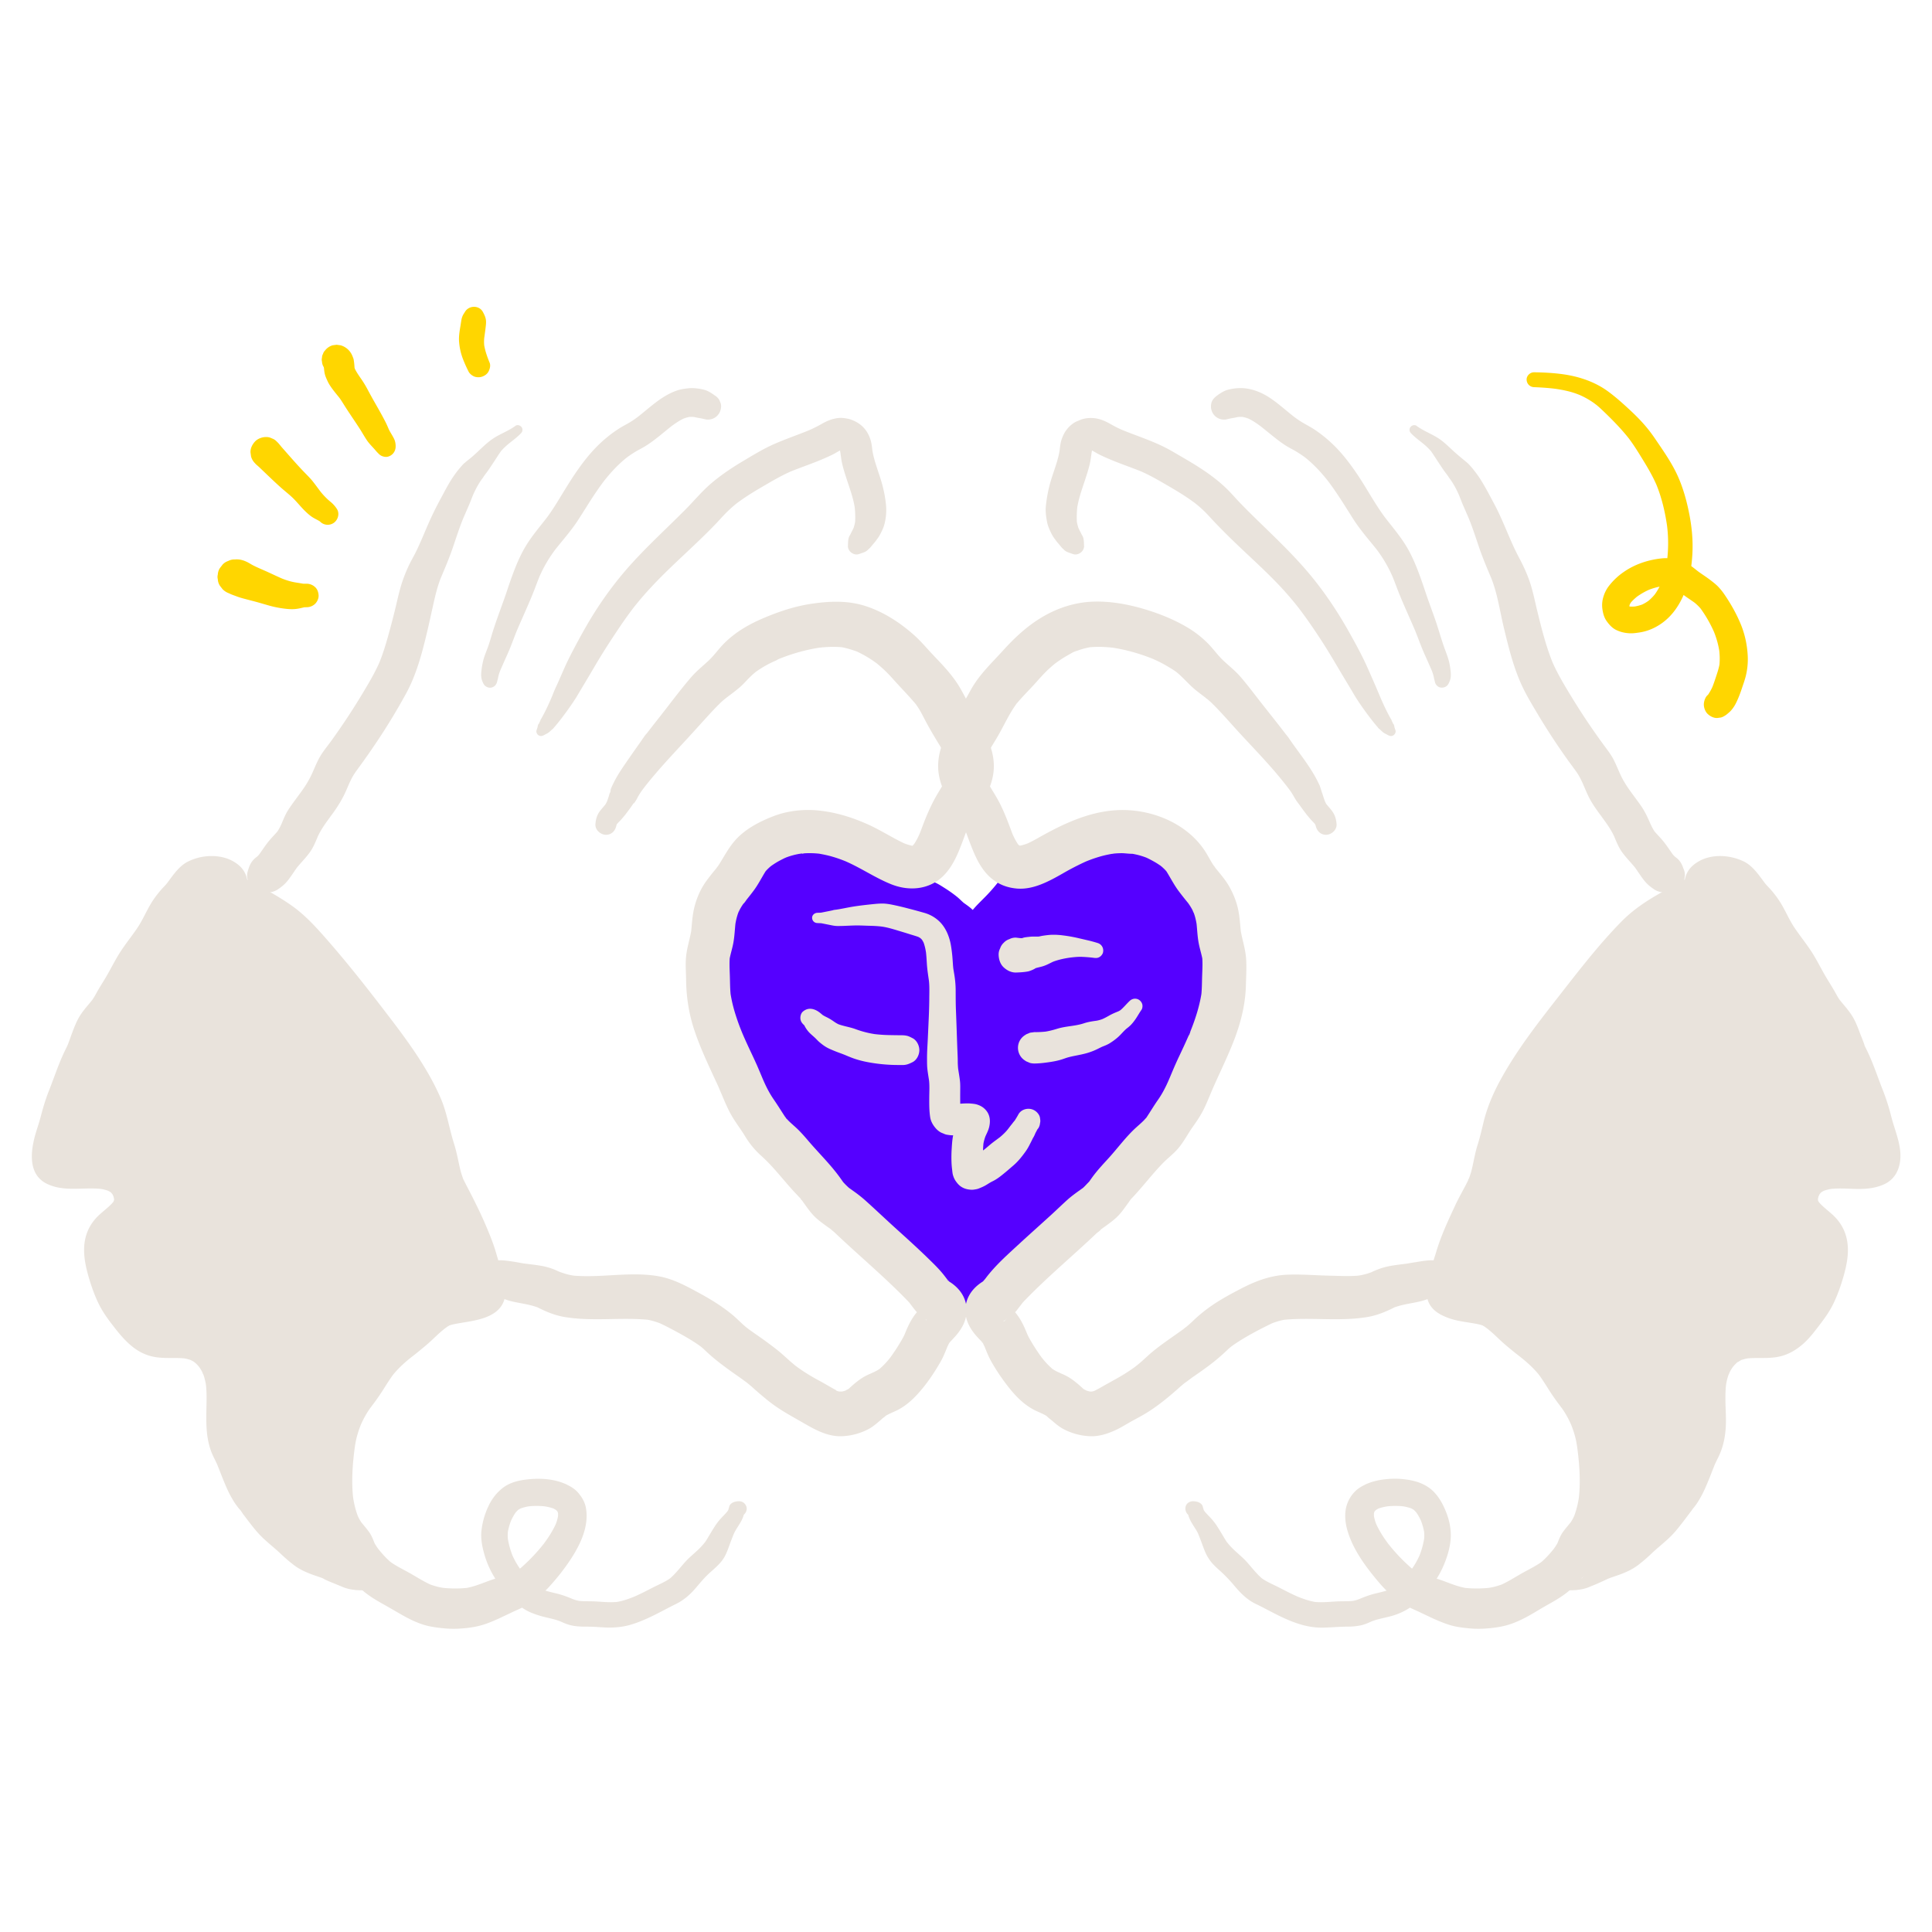 <svg xmlns="http://www.w3.org/2000/svg" width="266" height="266" fill="none"><path fill="#50F" d="M132.32 179.082c-2.037-1.715-4.477-2.831-6.493-4.551-.678-.578-1.238-1.236-1.971-1.765-.896-.645-1.858-1.275-2.644-2.06-.606-.604-1.008-1.163-1.695-1.7-.769-.601-1.156-1.462-1.881-2.077-1.232-1.043-2.413-2.078-3.576-3.225-.802-.791-1.407-1.711-2.181-2.515-.533-.553-1.125-1.046-1.598-1.654-.511-.658-.853-1.415-1.437-2.021-.718-.746-1.237-1.485-1.756-2.388-.497-.866-.816-1.624-1.183-2.554-.31-.784-.939-1.272-1.319-1.996-.271-.516-.369-1.064-.684-1.589a11.579 11.579 0 0 1-.663-1.222c-.288-.636-.728-1.385-.916-2.046-.102-.36.017-.729-.073-1.109-.115-.487-.402-.864-.602-1.308a29.234 29.234 0 0 1-.878-2.212c-.242-.698-.269-1.513-.43-2.229-.195-.871-.639-1.647-.864-2.494-.26-.981-.054-2.285-.054-3.293 0-.786.003-1.571 0-2.356-.006-1.448.414-2.799.959-4.153.243-.605.588-.963.965-1.462.452-.595.612-1.253.935-1.916.866-1.776 2.697-2.634 4.185-3.769 1.488-1.135 3.15-1.021 4.933-1.022 1.61-.001 3.428-.215 5.013.064.729.128 1.544.397 2.244.637.379.13.69.406 1.057.55.452.177.981.212 1.428.41.777.343 1.457.817 2.229 1.197.946.465 1.922 1.125 2.725 1.785.607.499 1.392.665 2.056 1.099.888.581 1.669.992 2.423 1.776.564.585 1.245.859 1.746 1.489.547.688 1.078 1.723 1.916 2.099.696-.411 1.096-1.771 1.597-2.417.43-.555.957-1.023 1.453-1.518a25.512 25.512 0 0 0 2.061-2.315c.678-.861 1.685-1.193 2.57-1.822.59-.418 1.101-1.167 1.815-1.39.331-.103.548-.008.867-.029.709-.047 1.087-.313 1.712-.587 1.405-.615 2.933-1.056 4.365-1.519 1.253-.405 2.652.092 3.932-.219.732-.178 1.023-.271 1.814-.091.895.203 1.572.31 2.39.714 1.411.695 2.461 1.375 3.459 2.636.621.785.825 1.506 1.22 2.401.351.797.775 1.536 1.009 2.371.421 1.506.698 3.026.966 4.562.316 1.804.072 3.847.071 5.684-.001 3.102-.72 6.088-1.677 9.025-.603 1.851-1.547 3.423-2.635 5.026-.606.893-.957 1.789-1.437 2.742-.447.89-1.082 1.485-1.754 2.196-2.556 2.704-4.694 5.676-6.901 8.675-.947 1.288-2.695 1.931-4.105 2.646-1.133.574-2.206 1.698-3.194 2.493-.962.775-1.998 1.511-2.913 2.336-2.917 2.628-5.931 5.503-9.446 7.373a.808.808 0 0 1 .525-.351"/><path fill="#50F" d="M133.226 178.176a19.06 19.06 0 0 0-1.007-.963c-.191-.169-.377-.351-.577-.506-.191-.15-.203-.157-.035-.019l-.133-.11a19.548 19.548 0 0 0-.223-.181c-.698-.566-1.414-1.109-2.11-1.679-.162-.133-.327-.265-.484-.404-.179-.158-.381-.301-.56-.46.423.377.119.087.031.013-.34-.286-.671-.583-.985-.898-.31-.312-.598-.643-.898-.964a9.987 9.987 0 0 0-1.366-1.215l.448.346c-.8-.628-1.626-1.233-2.33-1.971-.342-.358-.646-.749-.968-1.123-.334-.387-.725-.706-1.074-1.076l.389.503c-.279-.362-.575-.703-.856-1.062l.391.506c-.382-.494-.737-1.015-1.164-1.473-.345-.371-.757-.685-1.137-1.02a58.262 58.262 0 0 1-2.353-2.174c-.747-.734-1.37-1.553-2.041-2.354-.647-.771-1.442-1.403-2.068-2.191l.405.525c-.387-.509-.691-1.074-1.072-1.587-.488-.659-1.062-1.232-1.563-1.879l.406.525c-.754-.995-1.347-2.098-1.833-3.246l.262.62c-.247-.592-.444-1.226-.764-1.782-.298-.519-.706-.973-1.074-1.443l.406.525a4.623 4.623 0 0 1-.609-1.005l.262.619c-.211-.527-.388-1.063-.634-1.578-.168-.35-.386-.674-.57-1.017a25.302 25.302 0 0 1-.993-2.059l.261.62a3.965 3.965 0 0 1-.206-.618l.093.69c-.033-.258-.005-.515-.016-.774-.033-.743-.214-1.243-.513-1.909-.219-.487-.486-.947-.695-1.44l.261.62a24.35 24.35 0 0 1-.658-1.708c-.187-.562-.246-1.15-.339-1.733-.187-1.18-.851-2.21-1.034-3.384l.092.69c-.126-.965.019-1.933.025-2.899.006-1.137-.073-2.296.071-3.426l-.093.69c.155-1.099.501-2.167.932-3.187l-.262.619c.144-.312.329-.592.537-.865l-.405.525c.367-.472.779-.923 1.067-1.45.294-.537.499-1.121.733-1.686l-.262.62c.191-.452.417-.87.714-1.261l-.406.525a7.663 7.663 0 0 1 1.332-1.282l-.525.406c.51-.389 1.045-.741 1.573-1.104.561-.385 1.08-.82 1.706-1.099l-.62.261a5.728 5.728 0 0 1 1.404-.377l-.69.093c1.145-.15 2.306-.065 3.457-.103 1.263-.041 2.531-.128 3.79.028l-.69-.092c.916.126 1.826.399 2.689.728l-.62-.261c.575.26 1.07.605 1.681.811.436.146.895.196 1.322.371l-.619-.261c.805.363 1.547.85 2.333 1.251.795.406 1.542.901 2.249 1.444l-.526-.406c.464.362.902.767 1.423 1.047.359.192.741.335 1.105.518.721.362 1.431.851 2.075 1.337l-.529-.408c.359.279.661.607 1.001.905.453.397.956.732 1.433 1.098l-.529-.409c.244.193.464.401.655.647l-.409-.53c.457.604.864 1.237 1.354 1.817.979 1.156 2.677 2.034 4.122 1.14.759-.47 1.321-1.185 1.742-1.961.25-.461.455-.955.771-1.376l-.411.532c.636-.801 1.432-1.464 2.13-2.209a25.67 25.67 0 0 0 1.012-1.15c.306-.37.586-.739.963-1.041l-.534.413c.54-.414 1.157-.704 1.729-1.069.729-.465 1.29-1.075 1.955-1.609l-.535.413c.153-.116.309-.216.483-.299l-.633.267a1.59 1.59 0 0 1 .405-.11l-.704.094c.252-.009.5.028.752.007.428-.035.887-.085 1.301-.225.639-.217 1.237-.543 1.858-.806l-.634.268a29.834 29.834 0 0 1 2.358-.85c.763-.245 1.561-.554 2.356-.664l-.715.096c.74-.08 1.476.027 2.216.046.906.022 1.759-.222 2.644-.345l-.73.098c.207-.023.405-.02.612.004l-.732-.099c.805.119 1.652.334 2.407.64l-.667-.281c.819.35 1.611.816 2.321 1.353l-.572-.442a9.01 9.01 0 0 1 1.528 1.508l-.443-.574c.332.431.582.897.797 1.396l-.286-.678c.45 1.067.934 2.115 1.395 3.176l-.287-.679c.382.908.588 1.883.79 2.843.206.976.402 1.962.541 2.95l-.102-.758c.173 1.354.091 2.72.04 4.079-.052 1.379-.049 2.746-.229 4.118l.102-.761a30.024 30.024 0 0 1-.757 3.709c-.32 1.199-.668 2.407-1.145 3.553l.29-.686c-.561 1.317-1.299 2.542-2.097 3.727a14.424 14.424 0 0 0-1.054 1.859c-.316.659-.607 1.324-1.047 1.911l.451-.583c-.626.807-1.387 1.509-2.069 2.269a56.638 56.638 0 0 0-2.178 2.588c-1.519 1.906-2.934 3.887-4.406 5.83l.454-.587c-.243.304-.52.568-.825.809l.587-.454c-1.101.84-2.42 1.248-3.592 1.959-1.487.901-2.713 2.199-4.082 3.259l.589-.455c-.88.679-1.776 1.344-2.614 2.077-.648.567-1.276 1.159-1.914 1.738-1.29 1.17-2.596 2.323-3.974 3.389l.584-.451c-1.191.915-2.434 1.76-3.757 2.474l3.924 3.925.058-.077-.449.581a.847.847 0 0 1 .133-.128l-.58.449a.787.787 0 0 1 .155-.093l-.684.289a.859.859 0 0 1 .178-.057c.691-.176 1.356-.706 1.713-1.317.36-.614.512-1.52.289-2.208-.485-1.5-1.969-2.401-3.526-2.002a3.565 3.565 0 0 0-1.019.436c-.534.343-.84.733-1.221 1.231l-.289.685c-.12.382-.137.763-.051 1.144.08.602.328 1.224.788 1.647.969.889 2.309 1.068 3.476.449 2.244-1.193 4.276-2.761 6.213-4.395 1.797-1.516 3.471-3.18 5.332-4.619l-.589.455c.798-.615 1.613-1.215 2.379-1.871.58-.498 1.14-1.02 1.745-1.491l-.589.455c.745-.568 1.574-.939 2.41-1.348 1.004-.491 1.945-1.069 2.779-1.822.49-.443.867-.995 1.255-1.525l1.024-1.397c.657-.892 1.318-1.781 1.994-2.658l-.452.585a64.35 64.35 0 0 1 2.57-3.139c.944-1.076 1.976-2.062 2.822-3.221.758-1.038 1.123-2.314 1.826-3.392.689-1.056 1.381-2.103 1.932-3.241 1.232-2.548 2.021-5.397 2.45-8.191.238-1.554.348-3.078.376-4.647.024-1.323.131-2.648.055-3.971-.098-1.703-.464-3.427-.842-5.089-.163-.718-.328-1.447-.6-2.133-.35-.884-.786-1.724-1.16-2.596l.286.679c-.287-.68-.538-1.379-.88-2.033-.348-.667-.832-1.267-1.333-1.824-.777-.866-1.748-1.588-2.765-2.151-1.088-.604-2.226-1.073-3.445-1.325-.71-.146-1.453-.34-2.181-.293-.733.047-1.391.279-2.108.379l.726-.098c-.78.087-1.558-.019-2.339.006-1.003.032-1.883.291-2.819.601-.755.25-1.513.492-2.258.769-.881.327-1.724.737-2.587 1.103l.633-.268a3.17 3.17 0 0 1-.663.186l.705-.094a2.707 2.707 0 0 1-.501.019c-.36-.021-.707.024-1.065.085-.476.08-.964.292-1.364.565-.65.446-1.16 1.017-1.773 1.5l.535-.413c-.357.264-.744.479-1.128.701-.548.316-1.059.669-1.543 1.08-.369.313-.647.701-.955 1.072-.339.409-.691.807-1.056 1.193-.825.876-1.732 1.657-2.431 2.647-.44.624-.681 1.365-1.136 1.981l.41-.531a2.132 2.132 0 0 1-.319.332l.531-.41a1.129 1.129 0 0 1-.116.079h2.646a2.465 2.465 0 0 1-.383-.228l.53.409a4.211 4.211 0 0 1-.715-.74l.41.53c-.429-.562-.812-1.154-1.266-1.698-.485-.58-1.161-.979-1.76-1.431l.528.409c-.41-.32-.756-.709-1.162-1.034a17.907 17.907 0 0 0-1.65-1.171c-.422-.265-.832-.54-1.286-.748-.451-.206-.909-.386-1.313-.678l.526.407c-.645-.507-1.284-1.021-1.972-1.469-.545-.356-1.118-.645-1.692-.951-.566-.301-1.106-.649-1.685-.927-.446-.214-.901-.417-1.382-.536-.297-.073-.596-.131-.885-.236l.62.261c-.3-.129-.566-.319-.856-.466-.505-.255-1.051-.431-1.589-.601a13.738 13.738 0 0 0-2.741-.554c-1.511-.159-3.034.018-4.548.016-1.523-.002-3.127-.033-4.559.556-.482.197-.955.389-1.385.685-.278.19-.543.4-.819.592-.513.356-1.037.695-1.538 1.069-.699.521-1.397 1.051-1.953 1.729-.346.422-.696.865-.947 1.354-.273.53-.477 1.093-.705 1.643l.261-.62c-.163.383-.35.739-.603 1.071l.405-.525c-.292.375-.594.743-.872 1.129-.308.43-.495.898-.694 1.391a15.747 15.747 0 0 0-.656 1.926c-.421 1.611-.394 3.231-.395 4.879-.001 1.463-.225 2.934.147 4.376.172.667.487 1.286.706 1.937.208.621.27 1.264.378 1.906.127.751.408 1.456.692 2.159.21.521.421 1.043.657 1.552.155.335.353.647.498.986l-.261-.62c.054.144.097.285.125.436l-.093-.69c.064.64-.009 1.255.208 1.886.202.587.471 1.157.747 1.712.194.39.371.789.573 1.174.215.413.482.799.67 1.225l-.262-.62c.258.626.447 1.288.784 1.878.313.551.748 1.029 1.135 1.529l-.406-.525c.191.253.363.511.497.798l-.262-.619c.509 1.216.98 2.436 1.661 3.569.358.598.767 1.149 1.195 1.698.344.44.742.829 1.09 1.264l-.406-.525c.297.389.544.809.813 1.216.384.58.818 1.134 1.306 1.631.729.742 1.453 1.454 2.118 2.258 1.383 1.673 3.075 3.032 4.718 4.437.383.327.686.723.997 1.115.466.589 1.012 1 1.613 1.456l-.497-.384c.414.327.779.701 1.152 1.072.488.484 1.013.907 1.562 1.321.845.637 1.786 1.139 2.626 1.779l-.437-.338c.759.592 1.467 1.24 2.255 1.797.33.233.667.465 1.014.673a.873.873 0 0 0 .326.164c.315.132.309.131-.017-.003.017.048.214.115.256.138.188.1.378.199.568.297.727.373 1.463.729 2.188 1.107.229.119.451.262.688.362.509.215-.16-.105.134.078.098.061.204.114.304.172.37.212.731.436 1.085.673.531.355 1.285.145 1.652-.33a1.284 1.284 0 0 0-.1-1.682h.001Z"/><path fill="#E9E3DC" d="M84.892 113.476c-.007.06-.084.361.013.055.105-.327-.064.054.054-.089.15-.184.326-.345.487-.519.488-.526.875-1.055 1.317-1.656.203-.276.387-.565.592-.839-.106.141-.274.535.244-.289.098-.155.173-.332.266-.492.157-.269.323-.533.504-.787.076-.107.156-.211.234-.316a101.155 101.155 0 0 1 .31-.402c1.753-2.213 3.696-4.262 5.609-6.337.966-1.049 1.918-2.11 2.879-3.163.48-.527.966-1.049 1.468-1.555.245-.247.495-.486.76-.711.093-.08.19-.156.284-.234.232-.183.192-.154-.118.087l.292-.222c.628-.475 1.269-.94 1.86-1.463.484-.428.897-.925 1.362-1.374.195-.188.395-.37.601-.545.068-.057.494-.393.075-.072s.01-.004.083-.056a16.045 16.045 0 0 1 1.525-.955c.606-.339 1.258-.584 1.867-.91-.676.362-.431.178-.238.102.22-.086.44-.175.662-.258a26.3 26.3 0 0 1 1.025-.36c1.401-.46 2.838-.8 4.299-1.003l-.821.11c1.331-.171 2.681-.231 4.016-.06l-.833-.111c.826.122 1.593.366 2.378.638.53.183-.598-.279-.087-.04.192.089.384.178.574.274a15.498 15.498 0 0 1 2.185 1.345c.069.05.163.101.221.163.022.024-.542-.432-.278-.214.187.154.377.305.561.463a18.14 18.14 0 0 1 1.751 1.723c1.072 1.212 2.218 2.356 3.257 3.596.354.423-.387-.54-.068-.085.119.17.239.34.353.514.256.394.476.804.69 1.222a47.54 47.54 0 0 0 1.33 2.414c.535.909 1.099 1.8 1.625 2.714.135.235.271.469.393.711.043.085.08.175.125.259.178.331-.262-.733-.068-.151.137.413.247.824.306 1.256l-.11-.812c.047.438.042.869-.015 1.307l.108-.805a6.402 6.402 0 0 1-.249 1.038c-.036.109-.309.793-.081.254.222-.526-.097.19-.163.323-.374.75-.825 1.457-1.251 2.177-.867 1.465-1.512 2.989-2.106 4.582-.122.328-.249.653-.377.979-.175.446.32-.72.023-.061-.076.169-.155.337-.239.503a8.49 8.49 0 0 1-.501.873c-.048.072-.1.141-.147.213-.186.286.47-.535.23-.3-.129.126-.254.266-.378.398-.279.295.671-.407.182-.139-.116.064-.241.127-.353.197.534-.331.538-.218.286-.148-.269.076-.286-.062.35-.024-.196-.012-.405.014-.604.011-.487-.006.323.012.325.052 0-.001-.272-.053-.311-.062a6.77 6.77 0 0 1-.622-.177c-.116-.039-.753-.293-.261-.084.44.187.086.035-.023-.016a12.46 12.46 0 0 1-.369-.176c-1.602-.793-3.102-1.761-4.742-2.486-2.142-.947-4.249-1.607-6.583-1.866-2.068-.229-4.311-.002-6.26.736-1.986.753-4.078 1.837-5.472 3.487-.819.97-1.38 2.037-2.047 3.103a6.99 6.99 0 0 1-.2.306c-.068.1-.42.481-.088.138.312-.323.03-.04-.047.055a52.05 52.05 0 0 1-.288.353 27.27 27.27 0 0 0-1.307 1.685c-.702 1.009-1.218 2.217-1.518 3.406-.312 1.239-.346 2.513-.492 3.775l.107-.8c-.189 1.264-.605 2.46-.752 3.736-.125 1.088-.023 2.18-.011 3.27.026 2.364.373 4.673 1.116 6.921.742 2.242 1.738 4.396 2.73 6.535.215.463.434.924.64 1.391.092.21.391.979.057.123.135.346.287.686.431 1.028.422.998.844 1.997 1.403 2.929.554.922 1.212 1.774 1.768 2.697a11.887 11.887 0 0 0 2.253 2.703c1.59 1.43 2.87 3.141 4.31 4.717.363.397.737.783 1.102 1.179.162.177.17.375-.136-.193.053.098.151.204.214.291.14.194.276.392.416.587.394.551.795 1.114 1.262 1.606.508.534 1.121.973 1.712 1.407.193.141.389.278.583.417.113.081.668.483.267.191-.423-.308.23.221.314.3.222.209.442.42.665.628a194.61 194.61 0 0 0 2.551 2.339c1.836 1.661 3.683 3.311 5.451 5.044.459.449.914.903 1.358 1.366l.268.286c.374.395-.286-.403-.07-.102.279.388.569.771.87 1.141.427.525.957.935 1.524 1.304.068.044.139.092.21.133.428.244-.596-.521-.247-.196.192.178.091.317-.265-.343l-.211-.491c.028.098.046.198.055.3l-.11-.815c.009.098.009.197-.002.295l.109-.815a1.46 1.46 0 0 1-.057.278c.235-.507.281-.621.138-.342-.441.636.408-.406.04-.03-.24.246-.483.495-.716.748-.917.997-1.392 2.019-1.893 3.256l-.13.321c.199-.461.233-.543.1-.244-.081.167-.161.331-.251.494-.188.339-.389.671-.593 1.001a26.793 26.793 0 0 1-1.007 1.51c-.059.083-.516.686-.17.238.345-.447-.122.143-.188.222-.144.171-.291.339-.444.503-.255.275-.528.524-.803.779-.388.361.676-.461.035-.029a6.06 6.06 0 0 1-.572.335c-.379.197-.777.353-1.162.538-.986.473-1.818 1.209-2.615 1.948-.419.387.584-.375.13-.094-.151.093-.452.205-.567.329.47-.189.54-.223.213-.103a6.822 6.822 0 0 1-.369.113 6.11 6.11 0 0 1-.685.139l.818-.11c-.36.04-.707.042-1.066 0l.817.11c-.122-.019-.905-.112-.956-.249-.019-.051.669.323.407.173-.062-.035-.132-.061-.196-.092a11.86 11.86 0 0 1-.524-.274c-.678-.376-1.339-.78-2.024-1.146a26.439 26.439 0 0 1-2.211-1.311 29.97 29.97 0 0 1-1.033-.729c-.447-.325.476.386.045.034-.191-.157-.384-.313-.572-.474-.671-.575-1.3-1.193-1.995-1.741a53.657 53.657 0 0 0-2.574-1.9c-.354-.247-.709-.494-1.059-.746-.176-.127-.35-.254-.523-.384-.074-.056-.147-.114-.222-.168.215.155.476.375.113.079-.65-.531-1.218-1.148-1.861-1.684-1.44-1.198-3.015-2.162-4.656-3.053-1.69-.918-3.47-1.89-5.377-2.253-3.834-.73-7.784.181-11.65-.103a13.466 13.466 0 0 1-.347-.031c-.103-.01-.528-.063-.045-.001.504.065-.238-.054-.393-.089a9.978 9.978 0 0 1-1.404-.437c-.3-.116.246.097.242.096-.297-.095-.582-.252-.87-.369a8.9 8.9 0 0 0-.708-.258 9.774 9.774 0 0 0-1.362-.312c-.646-.105-1.298-.181-1.947-.26l-.269-.034c-.343-.039.604.094.079.011a26.216 26.216 0 0 1-.74-.129 26.568 26.568 0 0 0-1.818-.272 5.967 5.967 0 0 0-.681-.045c-.089 0-.178.001-.266.007-.152.008-1.335.14-.562.072-1.29.114-2.546 1.06-2.482 2.482.056 1.246 1.097 2.604 2.482 2.482a.867.867 0 0 1 .38.007c.291.027.243.02-.145-.022.016-.035.605.153.661.171.392.121.773.27 1.168.378.816.225 1.656.339 2.482.521.394.087.785.187 1.167.316.113.039.226.08.338.123-.398-.174-.454-.196-.168-.068.232.121.468.236.705.346.946.437 1.916.8 2.945.979 3.943.685 7.963-.006 11.921.434l-.821-.111a9.014 9.014 0 0 1 1.92.483c.12.043.237.093.356.136.363.131-.718-.33-.123-.05.803.378 1.585.789 2.364 1.212.756.412 1.507.835 2.232 1.299.353.225.696.464 1.037.707.413.294-.174-.143-.208-.164.091.057.186.149.266.217.17.143.335.292.495.446 1.465 1.41 3.115 2.566 4.774 3.733.354.249.701.508 1.052.762.271.196-.27-.212-.255-.199.092.082.196.155.291.233.194.158.385.319.571.485.857.763 1.706 1.505 2.619 2.203 1.407 1.076 2.933 1.885 4.463 2.766 1.653.951 3.344 1.909 5.323 1.837a8.541 8.541 0 0 0 3.676-.989c.53-.281 1.014-.687 1.468-1.071.142-.12.279-.245.417-.369.112-.102.481-.324.511-.452-.018.076-.597.386-.146.133.082-.045.16-.096.242-.142.185-.104.377-.196.57-.286.419-.194.848-.369 1.249-.6.84-.483 1.611-1.144 2.274-1.85 1.241-1.322 2.295-2.855 3.207-4.42.193-.331.374-.665.53-1.016.167-.376.324-.757.478-1.138l.096-.241c.225-.572-.24.503-.077.178.09-.181.171-.366.273-.542.045-.079.173-.227.19-.303 0 .001-.39.437-.21.271.263-.242.51-.53.753-.792.946-1.025 1.671-2.243 1.673-3.683.003-1.616-.829-2.899-2.116-3.795-.117-.082-.239-.156-.359-.233.015.009-.219-.138-.216-.145.027-.063.611.585.298.213-.114-.136-.24-.289-.366-.413.483.473.275.354.143.174-.152-.207-.309-.408-.465-.611-.652-.842-1.418-1.58-2.179-2.323-1.432-1.397-2.915-2.741-4.401-4.08-1.48-1.336-2.922-2.717-4.409-4.045a18.673 18.673 0 0 0-1.465-1.147c-.17-.123-.341-.243-.512-.365l-.218-.157c-.509-.359.394.341.121.097a10.587 10.587 0 0 1-.896-.889c-.259-.292.37.51.148.191-.051-.074-.106-.146-.158-.219-.157-.219-.31-.441-.47-.659-1.266-1.735-2.833-3.258-4.228-4.892-.591-.692-1.174-1.367-1.852-1.975-.295-.265-.595-.526-.878-.804-.144-.14-.275-.291-.415-.433-.158-.159-.208-.398.145.21-.059-.102-.14-.196-.205-.295-.547-.832-1.063-1.673-1.63-2.493-.499-.724-.908-1.502-1.271-2.303-.085-.187-.166-.377-.249-.566-.073-.168-.219-.53.099.235l-.105-.248c-.256-.61-.509-1.222-.776-1.827-.39-.882-.813-1.748-1.216-2.623a83.025 83.025 0 0 1-.567-1.255c-.056-.129-.338-.792-.16-.364.176.423.005.012-.038-.094l-.149-.367a29.617 29.617 0 0 1-.972-2.796 19.504 19.504 0 0 1-.585-2.759l.108.804c-.116-.941-.106-1.873-.137-2.818-.031-.956-.097-1.917.026-2.87l-.108.801c.133-.832.407-1.631.56-2.459.183-.991.206-1.992.328-2.989l-.107.799c.069-.507.161-1.008.304-1.499.064-.223.141-.44.22-.657.087-.238.239-.272-.093.221.099-.147.168-.348.252-.504.118-.217.246-.429.384-.634.068-.1.141-.197.21-.297.286-.413-.089.144-.136.173.18-.113.378-.468.516-.638.313-.387.62-.78.918-1.179.628-.839 1.101-1.791 1.655-2.679.256-.41-.093.13-.146.173.084-.068.163-.194.24-.276.168-.182.348-.352.535-.515.1-.087.229-.166.317-.264-.036.04-.6.426-.197.161.243-.16.48-.327.73-.477.406-.245.829-.452 1.253-.662.442-.219-.177.08-.229.091.132-.027.273-.108.401-.155a9.977 9.977 0 0 1 1.465-.415c.16-.032.321-.058.481-.088.393-.075.005.134-.218.026.157.076.57-.054.756-.064a12.59 12.59 0 0 1 1.668.023c.153.012.304.031.456.045.396.035-.636-.103-.245-.033.539.097 1.074.199 1.604.341.501.135.995.293 1.482.472.231.084.459.176.688.265.592.23-.496-.223-.112-.047.141.065.283.126.424.19 2.02.929 3.865 2.177 5.932 3.006 2.437.977 5.198.771 7.138-1.115 1.437-1.399 2.167-3.366 2.85-5.202.131-.352.259-.705.394-1.056.094-.243.4-.892-.049.088.076-.166.149-.333.23-.497.439-.885.963-1.724 1.468-2.572 1.117-1.875 2.174-3.871 2.1-6.125-.088-2.702-1.579-5.028-2.87-7.313-.58-1.025-1.121-2.07-1.698-3.097-.606-1.08-1.396-2.07-2.218-2.994-.704-.792-1.459-1.537-2.168-2.324-.691-.767-1.371-1.526-2.15-2.207-1.942-1.697-4.139-3.111-6.608-3.902-2.411-.772-4.908-.666-7.375-.304-2.328.343-4.537 1.086-6.694 2.006-2.013.858-3.898 1.959-5.437 3.538-.715.733-1.295 1.576-2.044 2.278-.81.76-1.678 1.446-2.406 2.29-1.558 1.808-2.976 3.743-4.455 5.615-.358.453-.714.906-1.068 1.361-.266.342-.53.687-.796 1.03.149-.191.39-.58-.25.315-.116.162-.223.331-.339.494a225.83 225.83 0 0 0-1.959 2.796c-.67.973-1.338 1.949-1.852 3.016-.054.112-.112.223-.164.336l-.194.459-.068.511c.127-.336-.043-.015-.061.024-.065.131-.093.296-.138.437-.074.231-.152.461-.237.689a2.579 2.579 0 0 1-.245.46c-.152.204-.612.689-.837 1.027-.338.505-.48 1.07-.523 1.669-.056.786.71 1.457 1.457 1.457.866 0 1.363-.673 1.457-1.457Zm-10.077-12.223c.176-.089.349-.181.52-.277l-.44.119c.44-.003.684-.27.982-.54.044-.039.09-.078.131-.12.097-.095-.001-.007-.052.029a.816.816 0 0 0 .301-.277 1.15 1.15 0 0 1 .046-.056c-.122.104.03-.025.056-.056.358-.414.696-.843 1.029-1.277a45.935 45.935 0 0 0 1.695-2.38l-.24.311c.366-.454.648-.97.947-1.471.236-.395.471-.79.708-1.184.504-.838.998-1.68 1.494-2.521 1.05-1.783 2.174-3.512 3.33-5.227.654-.97 1.335-1.92 2.049-2.845l-.32.413c1.67-2.16 3.558-4.117 5.53-6.002 1.99-1.904 4.034-3.752 5.943-5.742.51-.532.993-1.09 1.515-1.61a17.321 17.321 0 0 1 1.619-1.417l-.443.342c1.194-.922 2.481-1.713 3.783-2.472 1.34-.78 2.669-1.571 4.098-2.176l-.526.222c1.211-.509 2.455-.933 3.676-1.415a33.4 33.4 0 0 0 2.242-.964c.511-.246.981-.57 1.5-.798l-.529.223a2.71 2.71 0 0 1 .622-.18l-.588.078c.183-.023.363-.022.547 0l-.589-.08c.211.034.414.093.612.173l-.529-.223c.16.07.308.153.447.258l-.448-.347c.107.086.201.18.287.288l-.347-.449c.1.132.178.273.243.424l-.223-.53c.143.354.204.731.255 1.108l-.079-.59c.091.693.164 1.384.336 2.062.17.668.382 1.325.597 1.98.434 1.316.914 2.627 1.111 4.005l-.078-.578c.102.758.138 1.507.104 2.27l.073-.541c-.049.316-.075.63-.114.945l.071-.526a5.455 5.455 0 0 1-.174.813c-.072.241-.097.467-.132.727l.247-.914c-.117.223-.2.463-.297.696l.18-.426c-.219.513-.516.99-.713 1.511l.163-.386c-.309.422-.269.995-.298 1.495-.043.743.796 1.38 1.5 1.142.145-.048.289-.097.433-.148.163-.056.333-.114.481-.195.313-.173.47-.38.677-.661l-.253.327c.208-.165.384-.4.554-.604.242-.29.521-.588.698-.924l-.283.366c.295-.276.539-.7.724-1.063.202-.395.392-.81.5-1.24a7.715 7.715 0 0 0 .208-2.664 17.398 17.398 0 0 0-.566-2.95c-.22-.78-.494-1.543-.741-2.315-.254-.79-.487-1.587-.599-2.411l.079.59c-.082-.618-.119-1.272-.311-1.87-.266-.834-.709-1.535-1.403-2.072-.418-.322-.813-.516-1.322-.7a2.621 2.621 0 0 0-.456-.118c-.315-.052-.65-.114-.974-.101-.919.038-1.737.357-2.528.81-.644.367-1.297.69-1.98.98l.528-.223c-1.699.715-3.449 1.296-5.137 2.039-1.492.656-2.893 1.52-4.292 2.353-1.51.9-2.973 1.878-4.317 3.015-1.29 1.091-2.37 2.411-3.558 3.608-2.457 2.474-5.034 4.83-7.384 7.409-2.363 2.593-4.432 5.46-6.193 8.492a91.596 91.596 0 0 0-2.399 4.428c-.706 1.386-1.268 2.834-1.931 4.24-.212.448-.38.921-.573 1.38l.145-.345c-.313.743-.642 1.48-1.003 2.2-.172.343-.354.678-.54 1.013-.07.094-.12.2-.149.316l.025-.054-.127.256-.064.126c.12-.13.095-.09-.077.118-.141.241-.142.49-.085.756v-.465c-.056.181-.114.362-.178.54-.083.237.04.531.23.674.215.16.473.17.711.05Zm-6.341-7.58c-.002.016-.054.3-.018.142l.02-.093c.015-.066.035-.13.055-.195l-.116.275a1.59 1.59 0 0 0 .181-.668l-.042.311c.068-.473.232-.925.417-1.364l-.133.314c.16-.375.332-.745.49-1.122l-.14.331c.33-.778.698-1.539 1.017-2.322.36-.883.675-1.783 1.046-2.663l-.158.374c.763-1.803 1.59-3.577 2.325-5.392l-.177.42c.394-.924.714-1.877 1.103-2.803l-.18.425a18.532 18.532 0 0 1 2.412-4.141l-.286.369c1.072-1.38 2.257-2.678 3.218-4.142.81-1.234 1.568-2.501 2.39-3.727.458-.681.932-1.352 1.433-2.001l-.3.39c1.008-1.302 2.132-2.518 3.434-3.53l-.394.304c.441-.34.9-.657 1.376-.945.45-.273.926-.502 1.375-.776.919-.563 1.76-1.25 2.593-1.93.401-.327.8-.657 1.21-.973l-.398.308c.663-.511 1.358-.993 2.13-1.325l-.472.2c.403-.17.821-.295 1.254-.357l-.526.07a4.531 4.531 0 0 1 1.175-.002l-.527-.07c.16.021.32.05.478.088.322.077.644.12.974.162l-.519-.07c.277.04.549.096.818.168a1.8 1.8 0 0 0 2.116-1.038c.15-.356.213-.79.09-1.168l-.18-.428a1.803 1.803 0 0 0-.644-.644c-.414-.304-.882-.61-1.378-.753a7.304 7.304 0 0 0-1.438-.235 4.502 4.502 0 0 0-.921.025c-.453.057-.897.115-1.333.255-1.484.48-2.699 1.388-3.896 2.359-.584.473-1.156.962-1.75 1.423l.396-.306a14.71 14.71 0 0 1-1.269.888c-.503.31-1.034.569-1.533.886a17.905 17.905 0 0 0-3.162 2.571c-1.813 1.853-3.233 4.064-4.58 6.267-.77 1.258-1.515 2.517-2.416 3.688l.288-.374c-1.04 1.345-2.162 2.638-3.04 4.1-.895 1.491-1.518 3.133-2.1 4.767-.271.765-.513 1.54-.784 2.304-.287.807-.583 1.61-.87 2.417a61.62 61.62 0 0 0-.797 2.358c-.205.654-.379 1.315-.613 1.96-.242.668-.534 1.334-.696 2.029-.1.428-.17.86-.22 1.296-.02.16-.032.319-.035.48-.007.339.034.648.183.962l-.116-.275c.075.225.164.449.28.655.21.374.723.599 1.14.464.458-.149.686-.51.74-.973Zm2.501-35.048c-.938.699-2.052 1.08-3.025 1.718-1.12.734-2.024 1.773-3.047 2.63-.23.193-.47.375-.702.567.013-.01-.163.131-.16.136l.173-.127-.334.258c-.12.11-.23.243-.338.365-.44.493-.845 1.025-1.212 1.574-.613.917-1.11 1.901-1.634 2.87a46.114 46.114 0 0 0-1.754 3.573c-.538 1.237-1.043 2.489-1.633 3.702-.29.597-.627 1.169-.92 1.763a20.36 20.36 0 0 0-.905 2.163c-.41 1.153-.675 2.349-.954 3.538a109.81 109.81 0 0 1-1.054 4.075c-.386 1.398-.816 2.784-1.379 4.123l.26-.617c-.687 1.612-1.588 3.123-2.491 4.622a91.624 91.624 0 0 1-4.301 6.504c-.492.681-1.044 1.336-1.472 2.059-.4.676-.695 1.407-1.012 2.124a13.567 13.567 0 0 1-1.156 2.118c-.54.804-1.141 1.565-1.7 2.355-.277.392-.557.788-.786 1.211-.316.584-.551 1.215-.809 1.827l.268-.635c-.24.563-.502 1.103-.87 1.593l.416-.538c-.464.595-1.018 1.111-1.49 1.699-.547.678-.994 1.417-1.521 2.106l.417-.54a4.134 4.134 0 0 1-.696.709l.54-.418c-.068.051-.14.097-.21.146-.531.37-.879.759-1.125 1.343-.093.22-.152.44-.24.659l.223-.53-.03.069c-.23.523-.403 1.078-.217 1.654.168.519.49 1.02.986 1.282.973.513 2.136.767 3.138.117.45-.292.901-.647 1.252-1.06.609-.717 1.07-1.523 1.638-2.267l-.416.54c.597-.759 1.282-1.434 1.867-2.205.622-.819.966-1.774 1.36-2.715l-.268.634c.524-1.236 1.346-2.284 2.13-3.363.744-1.024 1.388-2.062 1.892-3.225.245-.564.48-1.134.765-1.68.29-.553.657-1.042 1.024-1.544a98.384 98.384 0 0 0 2.299-3.282 86.361 86.361 0 0 0 4.155-6.83c1.348-2.482 2.1-5.204 2.76-7.932.336-1.382.635-2.77.943-4.158.304-1.368.622-2.75 1.164-4.045l-.238.566c.65-1.518 1.293-3.021 1.826-4.586.48-1.411.93-2.832 1.511-4.207l-.204.483c.331-.775.677-1.544 1.003-2.322l-.196.463c.258-.576.468-1.174.712-1.756l-.186.44c.339-.8.726-1.579 1.222-2.295l.114-.161c-.221.285-.18.232.123-.16.057-.084.107-.172.166-.256.145-.206.302-.404.45-.608.306-.418.582-.855.87-1.284.292-.435.567-.883.864-1.315-.002.003.203-.286.079-.123.08-.107.17-.208.261-.306a7.76 7.76 0 0 1 .491-.486c.649-.59 1.448-1.102 2.099-1.796a.643.643 0 0 0 .05-.841c-.18-.227-.567-.359-.826-.165Z"/><path fill="#E9E3DC" d="M31.693 121.141c3.761 2.175 7.326 4.179 10.223 7.48 2.78 3.169 5.286 6.466 7.833 9.811 3.32 4.361 6.493 8.577 8.791 13.61.847 1.855 1.11 4.209 1.754 6.177.356 1.086.523 2.215.766 3.321.457 2.074 1.55 3.519 2.43 5.44.915 1.996 2.032 4.433 2.57 6.573.29 1.149 1.447 4.05.958 4.813-.743 1.157-4.543 1.262-5.819 1.707-2.046.714-3.783 1.76-5.526 3.007-2.286 1.637-4.36 3.157-5.807 5.631-.583.997-.835 1.816-1.562 2.729-.621.779-1.153 1.268-1.606 2.182-1.827 3.685-1.695 7.51-1.596 11.521.056 2.266.968 3.824 1.745 5.891.35.933.644 1.955 1.265 2.763.727.947 1.986 1.396 2.569 2.428-1.834.685-3.5-.352-5.112-1.041-.987-.422-2.065-.628-3.018-1.14-1.43-.769-2.48-2.118-3.782-3.097-1.614-1.214-2.896-3.003-4.209-4.581-1.674-2.013-2.163-4.451-3.362-6.701-2.055-3.859.628-9.044-2.33-12.756-1.499-1.882-3.33-1.93-5.498-1.89-2.864.051-4.105-1.021-5.798-3.192-1.61-2.066-2.346-3.243-3.133-5.828-.56-1.842-1.312-4.598-.072-6.328 1.29-1.798 4.268-2.654 3.349-5.588-.785-2.505-3.427-2.71-5.585-2.697-1.333.009-3.886.314-5.006-.689-1.317-1.178.491-5.113.79-6.561.396-1.916 1.242-3.487 1.886-5.339.41-1.18.878-2.266 1.45-3.382.698-1.358 1.06-3.068 1.882-4.342.684-1.061 1.493-1.703 2.093-2.814.84-1.555 1.889-3.019 2.678-4.606 1.18-2.372 3.062-4.123 4.207-6.514.636-1.329 1.195-2.309 2.237-3.37.829-.845 1.642-2.38 2.608-2.947 1.48-.868 5.157-.813 4.737 1.597"/><path fill="#E9E3DC" d="M31.119 122.123c1.664 1.053 3.475 2.133 4.93 3.304a33.291 33.291 0 0 1 4.372 4.219c.748.871 1.46 1.773 2.167 2.677l.225.288c.36.461-.12-.159.09.116l.495.647a166.218 166.218 0 0 1 1.517 2.028c.094.127.633.847.323.436l.218.29a982.621 982.621 0 0 1 3.109 4.187c2.54 3.447 5.036 6.95 6.978 10.778.235.462.465.928.68 1.4.085.186.178.564.325.714-.203-.206-.14-.365-.054-.125.053.147.11.292.161.44.335.974.551 1.983.778 2.986.23 1.021.54 2.014.8 3.026.278 1.086.399 2.211.715 3.287.614 2.095 1.84 3.959 2.73 5.938.201.448.4.897.596 1.347l.133.309c.224.518-.15-.369-.014-.031.117.288.236.575.35.865.377.967.706 1.947.968 2.952.163.626.372 1.239.557 1.858.103.345.202.692.287 1.042.036.147.07.295.1.444.017.088.028.177.048.264.048.219-.044-.746-.035-.216.002.108-.014.233.003.338-.09-.567.128-.667.05-.411-.077.254.344-.658.167-.398-.038.056.464-.58.26-.341-.03.035-.078.061-.106.097.385-.487.503-.346.276-.229a3.803 3.803 0 0 0-.226.121c-.245.146.669-.253.294-.121-.062.021-.123.045-.185.066a7.26 7.26 0 0 1-.5.15c-.347.091-.7.163-1.053.227-1.395.255-2.739.387-4.063.924-2.11.855-3.992 2.005-5.839 3.326-1.695 1.212-3.416 2.48-4.725 4.12a16.383 16.383 0 0 0-1.904 2.943c-.202.407-.404.814-.65 1.197.013-.02-.175.271-.18.268.014.008.37-.457.045-.061-.175.213-.355.42-.531.632-.387.465-.776.94-1.09 1.459-.374.62-.65 1.32-.918 1.99-.394.986-.68 2.008-.868 3.054-.405 2.262-.463 4.54-.415 6.831.026 1.21.057 2.404.306 3.595.198.955.558 1.862.93 2.761.852 2.058 1.377 4.553 3.137 6.058.304.261.63.501.949.742.094.071.673.491.293.217-.373-.268.169.156.258.244.036.035.13.167.184.196l-.231-.306c.052.074.101.15.146.229l1.522-3.741a4.74 4.74 0 0 1-.482.143l-.159.031c-.276.05-.207.044.205-.02-.063-.039-.38.014-.465.011l-.153-.008c-.271-.027-.205-.016.2.032-.06-.056-.372-.078-.458-.098a5.032 5.032 0 0 1-.453-.125c-.051-.016-.43-.126-.443-.171.332.141.377.16.137.057l-.291-.128c-.683-.303-1.364-.614-2.072-.854-.322-.109-.648-.205-.972-.309a13.915 13.915 0 0 1-.801-.28c.302.131.335.142.097.034-.257-.142-.513-.275-.757-.439-.075-.051-.284-.148-.32-.226l.226.175a12.68 12.68 0 0 1-.245-.2c-.529-.441-1.023-.922-1.54-1.377-.24-.209-.484-.41-.734-.605l-.466-.361c-.162-.122-.169-.126-.02-.011.307.217-.114-.094-.144-.119-.544-.456-1.037-.965-1.52-1.484a58.13 58.13 0 0 1-1.325-1.482c-.418-.483-.937-.955-1.287-1.489.29.443-.002-.017-.054-.093a5.985 5.985 0 0 1-.263-.403 14.24 14.24 0 0 1-.457-.837 19.056 19.056 0 0 1-.531-1.147 31.996 31.996 0 0 1-.102-.236c-.294-.702-.582-1.408-.903-2.098a18.62 18.62 0 0 0-.43-.866c-.046-.089-.096-.176-.142-.266a5.274 5.274 0 0 1-.122-.248 4.017 4.017 0 0 0 .043.103c-.12-.061-.215-.649-.248-.78-.069-.266-.116-.534-.165-.804-.087-.473.037.464-.001-.018-.011-.139-.027-.278-.038-.417-.02-.28-.033-.561-.04-.842-.063-2.404.26-4.923-.54-7.245-.88-2.556-2.868-4.639-5.613-5.055-1.219-.184-2.419-.096-3.639-.195l-.132-.012c-.222-.025-.174-.017.143.023-.076-.047-.27-.047-.361-.066a5.504 5.504 0 0 1-.668-.188c-.236-.084-.262-.228.067.035-.047-.038-.146-.07-.195-.095a6.336 6.336 0 0 1-.646-.399c-.337-.227.36.317.056.041-.084-.076-.171-.148-.255-.225a9.08 9.08 0 0 1-.5-.507 14.106 14.106 0 0 1-.673-.79 20.612 20.612 0 0 1-.172-.218c.175.227.19.246.044.056-.656-.87-1.302-1.749-1.812-2.715-.119-.224-.23-.452-.335-.683l-.053-.119a7.96 7.96 0 0 0 .054.128c-.02.001-.139-.355-.15-.384a23.877 23.877 0 0 1-.585-1.813 20.985 20.985 0 0 1-.367-1.444c-.036-.174-.223-.684-.15-.844l.039.276a8.804 8.804 0 0 1-.055-.849c-.001-.107.092-.625.03-.694l-.04.294c.014-.088.03-.177.05-.264.028-.131.072-.256.103-.386.106-.439-.242.412-.016.022.066-.113.133-.227.197-.341.234-.412-.34.381-.07.085.092-.101.18-.204.277-.302.594-.603 1.296-1.084 1.91-1.665.79-.748 1.477-1.716 1.698-2.8.283-1.384.012-2.921-.759-4.116-1.414-2.193-3.913-2.83-6.377-2.91-.939-.031-1.876.041-2.814.02a10.472 10.472 0 0 1-.709-.036c-.22-.019-.507-.157.1.022-.114-.034-.244-.041-.361-.067a4.53 4.53 0 0 1-.345-.091c-.271-.084-.288-.237.124.068-.08-.059-.195-.107-.282-.156-.343-.191.43.396.11.058.488.514.28.405.191.205.002.004.175.602.143.323a1.065 1.065 0 0 0-.06-.247c.202.428.051.571.043.248a6.789 6.789 0 0 1 .018-.598c.026-.429-.106.617-.028.185.026-.148.051-.296.082-.443.19-.899.488-1.772.776-2.643.3-.905.485-1.839.794-2.74.444-1.298 1.035-2.539 1.505-3.828.121-.331.25-.659.375-.989.214-.56-.216.477.027-.069.07-.159.14-.318.212-.476.282-.614.612-1.204.888-1.821.326-.727.605-1.472.888-2.216.058-.151.118-.3.175-.451.2-.529-.239.501 0-.006.134-.283.265-.562.423-.833.08-.137.164-.271.253-.402l.095-.138c.158-.214.128-.178-.09.107.02-.19.47-.569.596-.72.529-.631 1.041-1.277 1.44-1.999.704-1.27 1.517-2.475 2.222-3.744.649-1.168 1.27-2.303 2.057-3.387.756-1.042 1.55-2.06 2.184-3.184.288-.511.526-1.048.799-1.567a13.012 13.012 0 0 1 .666-1.126c.054-.08.108-.159.165-.237.152-.206.112-.158-.119.145.224-.155.419-.498.61-.699.186-.199.37-.395.541-.608.249-.309.489-.625.727-.942.088-.116.174-.233.261-.349l.176-.234a7.328 7.328 0 0 0-.116.152c.178-.213.352-.427.551-.622.205-.201.4-.191-.112.052.09-.043.173-.118.262-.167.068-.037.144-.064.21-.103-.673.4-.54.208-.356.155.2-.056.393-.124.598-.167.09-.019.188-.025.275-.05-.7.199-.529.064-.273.043.192-.016.385-.022.577-.017.095.002.191.014.286.015.414.006-.68-.129-.279-.04.176.039.35.091.525.131.374.086-.59-.316-.269-.118a2.7 2.7 0 0 0 .216.121c.332.158-.505-.445-.244-.19.228.222-.009.166-.178-.264.02.05.084.159.119.2-.288-.33-.225-.609-.14-.283.098.38-.063-.712-.048-.305.007.199-.075.586.054-.261-.103.675-.111 1.274.247 1.887.298.508.88.993 1.464 1.126 1.168.266 2.807-.356 3.014-1.711.221-1.45.01-2.958-1.188-3.955-1.025-.853-2.254-1.219-3.579-1.253a7.327 7.327 0 0 0-3.33.722c-1.272.603-2.096 1.867-2.91 2.954-.043.057-.09.113-.13.172-.013.021.335-.419.169-.218-.087.104-.17.21-.258.311-.209.24-.438.461-.647.701-.504.579-.974 1.2-1.372 1.857-.683 1.127-1.18 2.34-1.923 3.435-.767 1.131-1.635 2.191-2.37 3.344-.772 1.211-1.388 2.518-2.142 3.743-.387.631-.777 1.26-1.137 1.907a9.65 9.65 0 0 1-.52.863c-.042.061-.105.126-.138.192-.002.004.316-.389.144-.189-.118.136-.23.277-.345.415-.525.624-1.069 1.255-1.481 1.961-.41.7-.705 1.474-.988 2.232-.112.302-.219.606-.329.909-.054.151-.109.301-.166.451-.036.097-.256.645-.112.299.144-.349-.063.123-.103.205-.076.156-.155.311-.23.468-.166.341-.324.686-.475 1.035-.648 1.495-1.16 3.04-1.762 4.554-.478 1.202-.825 2.395-1.15 3.643-.22.843-.522 1.663-.753 2.503-.64 2.328-.953 5.435 1.674 6.679 2.16 1.024 4.484.529 6.774.637.234.011.467.033.7.054.39.033-.513-.093-.13-.017.132.026.265.048.397.077.223.051.439.118.656.188.052.017.105.048.158.059.015.004-.457-.226-.274-.112.108.068.232.116.342.182.091.055.18.139.276.183 0 0-.36-.327-.231-.172.034.041.085.075.123.113.073.07.148.196.231.248-.006-.004-.26-.399-.169-.216.034.07.089.134.129.201.047.079.216.46.085.125-.135-.345.025.088.05.171.039.126.059.258.097.383.067.216-.03-.282-.03-.28-.01.07.013.158.015.229.004.102-.027.229-.009.328-.033-.178.101-.535.01-.173-.024.093-.077.191-.091.284-.002.014.229-.456.12-.294-.044.067-.074.147-.116.217-.048.081-.124.162-.162.247.075-.169.322-.392.09-.125a6.542 6.542 0 0 1-.464.48c-.638.601-1.364 1.112-1.942 1.776-1.016 1.167-1.514 2.528-1.557 4.075-.036 1.304.25 2.635.609 3.883.359 1.25.79 2.482 1.352 3.656.484 1.01 1.117 1.93 1.796 2.817 1.477 1.928 3.06 3.909 5.541 4.508 1.24.3 2.466.209 3.724.237.26.006.52.023.78.043.37.029-.378-.077-.018-.001.142.03.284.054.425.09.14.035.278.075.415.122.058.02.115.046.173.064.2.061-.184-.062-.18-.075-.002.005.306.159.334.175.075.044.476.258.235.138-.224-.113.095.083.17.153.106.098.208.201.305.308.051.056.324.406.187.212-.14-.199.002.01.023.043.053.082.109.162.16.244.076.122.147.247.214.374.034.065.125.354.185.381-.014-.007-.13-.347-.063-.142.021.066.049.13.072.196a8.374 8.374 0 0 1 .321 1.274c.01.06.009.151.033.206-.003-.006-.043-.393-.024-.171.013.163.034.326.046.489.044.589.05 1.181.043 1.772-.031 2.623-.24 5.179.919 7.625.145.307.304.607.444.916.066.146.14.292.194.442-.006-.016-.137-.336-.052-.119.038.099.08.197.119.295.245.613.477 1.231.73 1.841.302.727.607 1.456.99 2.144.157.281.315.562.49.831.09.137.183.272.28.404.048.067.099.133.149.199l.336.435-.139-.179c.23.199.41.54.592.784.216.286.431.572.65.856.504.655 1.005 1.312 1.572 1.915.915.972 1.996 1.765 2.962 2.686a20.952 20.952 0 0 0 1.836 1.57c.695.524 1.453.873 2.263 1.189.318.124.64.231.963.34.161.055.323.109.483.167l.24.087c.289.102.026.028-.1-.05.604.374 1.355.632 2.01.908.144.061.289.124.434.182.067.027.321.138.002-.004-.496-.219.453.192.437.186.073.028.147.055.221.08.293.102.592.18.898.23 1.017.168 2.004.189 2.994-.153 1.522-.526 2.415-2.255 1.522-3.741a5.682 5.682 0 0 0-1.143-1.379c-.286-.245-.59-.47-.89-.699l-.22-.166-.222-.166.297.229c-.151-.165-.357-.293-.516-.455-.061-.063-.12-.145-.184-.202.423.37.221.296.084.078-.129-.205-.235-.419-.343-.635-.203-.411.08.131.066.164.028-.064-.14-.364-.173-.452-.353-.957-.728-1.9-1.11-2.845a18.81 18.81 0 0 1-.502-1.361 10.66 10.66 0 0 1-.19-.662c-.05-.204-.043-.606-.157-.767l.046.36a8.275 8.275 0 0 1-.055-.666c-.012-.258-.014-.516-.02-.773a107.3 107.3 0 0 1-.03-1.7 36.38 36.38 0 0 1 .09-3.171c.019-.247.042-.494.07-.74.009-.084.048-.237.038-.328.058.556-.051.373-.01.111.086-.545.196-1.086.335-1.62a14.6 14.6 0 0 1 .453-1.442c.032-.086.084-.348.154-.398-.018.013-.264.578-.054.138.133-.281.26-.563.418-.831.114-.194.252-.369.372-.558-.42.659-.05.078.095-.092.45-.531.905-1.065 1.29-1.646.545-.826.902-1.76 1.43-2.598.127-.2.26-.397.398-.589.046-.065.149-.171.184-.25l-.214.278a15.136 15.136 0 0 1 1.168-1.295 18.6 18.6 0 0 1 1.059-.963c.154-.13.31-.259.468-.385l.3-.237c.19-.152-.49.372-.03.025 1.645-1.245 3.335-2.456 5.205-3.343.125-.059.251-.115.376-.174.413-.193-.111.03-.139.055.15-.139.598-.239.791-.304.254-.084.513-.144.775-.196.678-.136 1.363-.23 2.043-.355 1.627-.298 3.634-.796 4.492-2.373.904-1.659.172-3.705-.365-5.367-.219-.679-.404-1.365-.613-2.046-.356-1.158-.818-2.278-1.291-3.391-.811-1.909-1.739-3.736-2.697-5.572a21.05 21.05 0 0 1-.316-.63c-.027-.056-.186-.311-.165-.357-.005.01.217.555.054.128-.199-.52-.36-1.045-.481-1.59-.244-1.106-.45-2.208-.794-3.29-.665-2.094-.967-4.261-1.849-6.289-1.715-3.942-4.299-7.52-6.894-10.922-2.818-3.693-5.677-7.367-8.74-10.861-1.491-1.703-2.983-3.356-4.837-4.671-1.64-1.164-3.42-2.132-5.183-3.093-.907-.494-1.822-.971-2.737-1.452-1.296-.681-2.387 1.179-1.147 1.964Z"/><path fill="#E9E3DC" d="M63.862 178.983a8.16 8.16 0 0 0-3.675.728c-.988.459-1.887 1.046-2.781 1.664a30.878 30.878 0 0 1-2.893 1.748c-.5.268-.974.616-1.432.951-.6.439-1.195.897-1.738 1.405-1.08 1.011-1.961 2.217-2.848 3.394l.385-.497c-.527.637-.982 1.333-1.486 1.989l.39-.506c-.57.736-1.194 1.43-1.704 2.212a14.88 14.88 0 0 0-1.068 1.963c-.389.855-.757 1.733-1.011 2.64-.182.647-.294 1.316-.406 1.978-.56 3.308-.753 6.735-.011 10.034.218.971.568 1.895.985 2.799.447.971 1.164 1.735 1.82 2.566l-.427-.552c.208.271.383.553.522.866l-.276-.652c.227.538.409 1.101.688 1.616.184.34.423.654.656.961.593.782 1.208 1.542 1.899 2.24 1.222 1.234 2.726 1.993 4.212 2.844 1.509.863 2.94 1.779 4.616 2.311.897.285 1.844.405 2.777.498.7.07 1.4.092 2.103.053 1.002-.057 2.026-.172 2.997-.434 1.06-.286 2.098-.764 3.091-1.218l-.638.27c.706-.297 1.385-.638 2.078-.963.485-.227.98-.43 1.457-.676a9.175 9.175 0 0 0 1.244-.767c.561-.416 1.206-.854 1.575-1.469l-.36.467c.654-.55 1.23-1.211 1.782-1.861a28.883 28.883 0 0 0 2.268-3.023c1.317-2.042 2.456-4.48 2.016-6.962-.133-.752-.52-1.415-.998-1.997-.517-.63-1.22-1.033-1.962-1.339l.452.191c-1.89-.923-4.073-.998-6.12-.692-.924.138-1.911.436-2.673.988-.913.663-1.617 1.558-2.1 2.577a10.635 10.635 0 0 0-.98 3.424c-.121 1.069.095 2.181.386 3.208a12.766 12.766 0 0 0 1.456 3.29c.63 1.002 1.42 1.87 2.222 2.734.764.824 1.614 1.544 2.654 1.993.747.323 1.496.55 2.288.732.673.155 1.344.312 1.984.575l-.42-.178c.55.237 1.094.509 1.68.651.53.129 1.086.183 1.63.197.51.013 1.018-.001 1.528.024.525.025 1.05.067 1.574.093 1.194.057 2.367-.033 3.52-.366 1.156-.333 2.268-.829 3.343-1.362.99-.49 1.957-1.026 2.95-1.512.978-.48 1.811-1.175 2.53-1.989.642-.727 1.232-1.489 1.946-2.15.783-.726 1.684-1.414 2.207-2.368.351-.641.574-1.348.83-2.03a38.02 38.02 0 0 1 .413-1.06c.029-.072.185-.341.02-.052.062-.11.108-.231.17-.342.552-.989 1.326-1.836 1.294-3.046l-.788 1.036c.112-.035.221-.081.336-.105.533-.113.893-.768.727-1.28-.183-.564-.709-.848-1.281-.727.251-.053-.027-.003-.068.002-.432.05-.955.295-1.035.789-.014.085-.108.286-.094.366-.008-.045.101-.202.023-.062-.03.054-.059.109-.092.162-.033.054-.07.105-.104.159-.116.179.116-.133.021-.027-.078.086-.151.176-.23.261-.41.439-.83.847-1.184 1.335-.38.524-.708 1.09-1.043 1.643-.168.277-.328.56-.506.831-.042.065-.09.127-.132.192-.106.163.277-.331.07-.091-.17.198-.33.403-.49.611l.268-.347c-.728.913-1.701 1.585-2.49 2.442-.774.843-1.442 1.789-2.354 2.497l.35-.27c-.765.576-1.692.94-2.54 1.378-.894.463-1.79.926-2.716 1.321l.416-.175c-.91.382-1.864.722-2.845.86l.465-.062c-.984.124-1.98.033-2.965-.033-.903-.06-1.82-.001-2.719-.11l.468.062a5.052 5.052 0 0 1-1.302-.371l.421.178c-.828-.36-1.627-.67-2.506-.879-.746-.178-1.492-.344-2.203-.641l.424.178a5.829 5.829 0 0 1-1.213-.693l.36.277c-.405-.314-.756-.683-1.1-1.062-.418-.462-.847-.915-1.23-1.407l.28.362a11.318 11.318 0 0 1-1.438-2.469l.182.431a11.324 11.324 0 0 1-.756-2.782l.065.484a5.264 5.264 0 0 1 .005-1.377l-.065.485c.097-.686.29-1.352.553-1.992l-.185.439c.237-.56.527-1.095.898-1.578l-.289.374a4.09 4.09 0 0 1 .703-.713l-.375.29c.22-.163.457-.292.708-.401l-.444.187a6.372 6.372 0 0 1 1.578-.412l-.496.066c.896-.12 1.806-.114 2.703 0l-.5-.067c.585.079 1.164.203 1.71.431l-.451-.19c.277.12.536.271.776.455l-.386-.299c.182.145.346.305.49.488l-.302-.39c.13.172.238.356.323.555l-.196-.465c.086.212.143.431.176.656l-.07-.521c.043.33.034.66-.01.989l.07-.528a6.418 6.418 0 0 1-.455 1.56l.205-.486c-.493 1.157-1.198 2.216-1.963 3.21l.336-.435a24.708 24.708 0 0 1-3.65 3.796l1.018-.593c-.262.099-.486.178-.703.33a7.742 7.742 0 0 1-1.492.82l.582-.245c-1.139.477-2.355.749-3.512 1.18-1.094.408-2.164.847-3.328 1.007l.73-.098a16.112 16.112 0 0 1-4.146-.031l.74.1a9.506 9.506 0 0 1-2.342-.639l.662.28c-1.075-.459-2.048-1.093-3.062-1.667-1.002-.568-2.051-1.059-2.973-1.759l.556.43c-.842-.655-1.564-1.49-2.217-2.33l.428.555c-.316-.411-.62-.828-.83-1.305l.276.653c-.277-.662-.495-1.365-.92-1.952-.408-.564-.872-1.073-1.303-1.617l.426.552c-.34-.441-.591-.933-.809-1.443l.274.649c-.425-1.019-.677-2.096-.827-3.188l.097.72c-.325-2.469-.136-4.974.192-7.432l-.095.707c.089-.655.178-1.314.341-1.956.182-.716.43-1.413.717-2.094l-.26.616c.407-.95.888-1.882 1.516-2.707l-.394.51c.706-.906 1.391-1.829 2.008-2.8.517-.814 1.021-1.633 1.608-2.401l-.365.473c.837-1.08 1.836-1.983 2.915-2.817l-.438.338c.8-.596 1.577-1.244 2.34-1.889.627-.53 1.197-1.117 1.811-1.66.157-.138.316-.273.477-.405.07-.058.142-.115.213-.172.255-.205-.297.221-.048.038.178-.13.355-.261.537-.385l.236-.157c.148-.079.283-.178.406-.297a.571.571 0 0 1 .131-.122l-.165.127a10.632 10.632 0 0 1 .91-.618c.173-.103.35-.2.533-.288.014-.007.215-.113.227-.105-.14.059-.15.065-.034.018.052-.02.105-.039.157-.057.5-.177.83-.616.757-1.159-.071-.53-.507-.894-1.038-.917Zm120.16-65.507c-.043-.603-.187-1.159-.522-1.669-.146-.221-.32-.428-.49-.631-.062-.073-.126-.144-.188-.215-.007-.009-.291-.36-.132-.143-.227-.309-.34-.667-.482-1.1a31.701 31.701 0 0 1-.138-.437c-.018-.056-.168-.387-.085-.187.168.408-.323-1.019-.266-.894-.065-.142-.136-.281-.204-.421-1.011-2.108-2.563-3.973-3.887-5.89-.075-.109-.146-.224-.223-.331-.011-.017-.611-.775-.25-.316-.247-.314-.489-.633-.734-.949a162.95 162.95 0 0 0-1.193-1.52c-.741-.938-1.484-1.872-2.215-2.817-.73-.946-1.459-1.894-2.243-2.796-.708-.815-1.556-1.477-2.34-2.213-.768-.721-1.362-1.588-2.1-2.336a14.08 14.08 0 0 0-2.674-2.122c-1.951-1.187-4.157-2.064-6.347-2.696-2.201-.636-4.568-1.045-6.864-.956-2.535.1-4.943.902-7.106 2.215-2.025 1.229-3.7 2.811-5.278 4.553-1.543 1.705-3.248 3.296-4.371 5.332-1.14 2.07-2.377 4.12-3.411 6.245-.643 1.322-1.085 2.675-1.113 4.159-.023 1.18.262 2.322.717 3.398.789 1.871 2.016 3.496 2.9 5.317.063.131.11.279.183.404.011.019-.316-.78-.162-.378.029.078.061.154.09.231.144.37.279.743.418 1.115.364.981.743 1.966 1.214 2.901.427.847.988 1.69 1.679 2.342 1.066 1.005 2.311 1.529 3.768 1.662 2.27.208 4.474-1.006 6.376-2.09a37.006 37.006 0 0 1 2.883-1.504c.112-.052.226-.101.338-.153.579-.268-.504.2-.112.045.229-.091.456-.183.687-.268.543-.202 1.096-.38 1.656-.528.472-.124.948-.214 1.426-.303.503-.094-.192.036-.246.029.136.018.317-.035.456-.047.306-.026.613-.042.92-.046.529-.008 1.071.099 1.595.079-.063.002-.735-.12-.218-.027.128.024.257.044.385.069.285.056.569.121.848.201.213.061.424.13.633.204.135.048.267.103.401.153.357.133-.575-.263-.229-.096a16.1 16.1 0 0 1 1.484.791c.197.123.387.254.579.385.162.111.379.348-.196-.161.082.073.172.139.255.211.185.158.364.324.532.5.085.089.162.185.245.275.247.264-.363-.546-.087-.104.572.914 1.061 1.889 1.71 2.752.426.568.869 1.126 1.323 1.673.247.298-.358-.491-.134-.175.07.099.144.196.213.296.176.255.335.519.479.793.041.077.141.388.208.419-.037-.017-.263-.705-.093-.221.076.219.156.434.221.657.142.491.234.993.303 1.499l-.107-.799c.122.997.143 1.999.328 2.989.155.828.427 1.627.56 2.459l-.107-.801c.122.953.056 1.914.025 2.87-.031.945-.021 1.877-.137 2.818l.108-.804c-.26 1.916-.841 3.763-1.557 5.555-.058.145-.141.569-.262.642.024-.015.298-.692.073-.179l-.118.271c-.198.451-.401.899-.607 1.346-.403.875-.826 1.741-1.216 2.623-.255.578-.497 1.161-.741 1.744-.047.11-.094.221-.139.331-.012.029.267-.622.133-.317-.095.217-.187.434-.284.649-.376.829-.802 1.635-1.327 2.381-.555.79-1.043 1.61-1.574 2.415-.063.095-.152.196-.205.295-.004.007.423-.492.202-.276-.142.139-.269.297-.41.439-.322.32-.667.616-1.004.92-1.401 1.264-2.527 2.825-3.794 4.22-.792.872-1.582 1.704-2.275 2.663-.123.17-.243.342-.365.513l-.156.219c-.289.411.113-.151.151-.187-.327.311-.609.657-.953.958-.292.257.512-.373.193-.149-.073.051-.145.105-.217.158l-.512.364c-.527.379-1.054.766-1.538 1.2-.751.673-1.473 1.382-2.219 2.062-1.479 1.35-2.978 2.679-4.45 4.037-1.589 1.466-3.25 2.932-4.559 4.658-.072.096-.53.695-.21.289.316-.4-.173.174-.239.251-.299.35.647-.41.136-.103-.14.084-.279.174-.413.268-1.283.896-2.12 2.183-2.116 3.795.004 1.438.728 2.657 1.673 3.683.231.25.471.496.709.74.192.199-.039.168-.166-.219.024.074.104.16.145.227.12.2.216.409.318.618.171.349-.249-.62-.109-.258l.096.24c.164.408.331.816.51 1.219.166.372.36.727.567 1.079a26.66 26.66 0 0 0 1.255 1.953c1.143 1.614 2.446 3.251 4.189 4.254.375.216.773.384 1.167.563.192.088.385.177.572.278.109.059.214.126.322.187.343.195-.05-.013-.146-.133.228.284.591.532.869.771.472.405.973.828 1.527 1.121a8.556 8.556 0 0 0 3.676.989c1.201.044 2.295-.302 3.374-.78.679-.3 1.307-.688 1.949-1.057.788-.453 1.6-.858 2.376-1.332 1.705-1.04 3.22-2.313 4.706-3.637.163-.145.33-.287.498-.426.097-.079.195-.155.291-.234.259-.213-.272.207-.256.197.41-.273.798-.587 1.202-.871.732-.514 1.474-1.017 2.187-1.558a27.962 27.962 0 0 0 2.511-2.122c.161-.154.326-.303.496-.446.065-.055.133-.108.198-.163.294-.25-.529.389-.211.162.365-.26.729-.518 1.107-.759 1.498-.957 3.084-1.777 4.683-2.549.305-.148-.313.127-.299.123.118-.034.239-.095.355-.138.208-.078.417-.149.629-.214a8.81 8.81 0 0 1 1.381-.301l-.821.11c3.958-.44 7.978.251 11.921-.434 1.03-.179 1.998-.545 2.946-.979.237-.109.473-.225.704-.346.523-.272-.592.213.086-.025.409-.143.828-.253 1.251-.346.826-.181 1.666-.296 2.482-.521.395-.108.776-.257 1.168-.378.056-.018.645-.206.661-.171-.388.042-.436.049-.144.022a.866.866 0 0 1 .379-.007c1.297.114 2.538-1.224 2.482-2.482-.065-1.443-1.093-2.359-2.482-2.482.747.066-.347-.064-.651-.076a4.906 4.906 0 0 0-.606.015c-.575.048-1.148.145-1.717.24-.426.071-.86.131-1.283.216-.009.001.578-.073.269-.038-.09.01-.179.022-.269.033-.231.028-.463.056-.694.086-1.004.132-2.008.256-2.965.604a11.6 11.6 0 0 0-1.136.47c-.293.142.236-.092.239-.093-.119.044-.235.095-.354.139-.4.147-.81.265-1.226.354-.104.022-.833.137-.306.069.504-.065-.166.014-.305.025-.409.033-.819.046-1.229.049-.864.005-1.727-.035-2.59-.053-1.978-.039-3.967-.222-5.945-.127-2.255.11-4.267.876-6.253 1.908-1.47.764-2.946 1.558-4.297 2.52a20.215 20.215 0 0 0-2.334 1.934 15.58 15.58 0 0 1-.911.81c-.054.044-.244.162-.29.234-.008.013.523-.395.257-.198-.198.148-.395.297-.596.442-1.566 1.133-3.201 2.182-4.64 3.482-.377.341-.746.69-1.134 1.019-.189.16-.383.313-.573.471-.255.213.28-.21.263-.201-.129.072-.245.185-.364.272a24.362 24.362 0 0 1-2.369 1.519c-.804.454-1.615.894-2.416 1.355-.322.185-.653.348-.985.516-.325.165.69-.244.341-.149-.09.024-.178.062-.268.089a4.536 4.536 0 0 1-.622.136l.817-.109a4.635 4.635 0 0 1-1.066-.001l.818.11a5.894 5.894 0 0 1-1.054-.252c-.327-.12-.257-.085.213.104-.106-.116-.364-.195-.501-.286-.585-.39.478.433.064.05-.796-.737-1.631-1.475-2.615-1.948-.385-.184-.782-.342-1.162-.537a5.745 5.745 0 0 1-.572-.336c-.641-.431.423.39.035.029-.275-.255-.548-.504-.803-.779-.153-.164-.3-.332-.444-.503-.066-.079-.533-.669-.188-.221.346.447-.111-.155-.17-.238a25.919 25.919 0 0 1-1.007-1.511 23.925 23.925 0 0 1-.593-1.001c-.089-.162-.167-.329-.251-.494-.133-.299-.099-.217.1.245a30.88 30.88 0 0 1-.13-.322c-.499-1.234-.978-2.26-1.893-3.255-.233-.254-.476-.502-.716-.748-.368-.376.481.666.04.029-.143-.279-.097-.165.138.343a1.47 1.47 0 0 1-.057-.279l.109.815a1.454 1.454 0 0 1-.002-.295l-.11.815c.005-.032.065-.249.055-.3.009.05-.373.904-.555.918.001 0 .147-.139.164-.161-.409.5-.577.42-.332.273.509-.304 1.018-.665 1.432-1.089.241-.247.444-.531.655-.804.137-.177.273-.354.406-.534.08-.109.253-.457.043-.065-.203.379-.039.058.062-.053a55.967 55.967 0 0 1 .914-.94c1.578-1.585 3.231-3.093 4.89-4.593.831-.752 1.664-1.502 2.49-2.258a154.83 154.83 0 0 0 1.788-1.663c.132-.125.565-.403.628-.568-.014.037-.611.449-.191.148l.291-.211c.194-.139.39-.276.583-.417.567-.416 1.154-.837 1.648-1.342.476-.485.878-1.048 1.274-1.598.122-.17.242-.342.363-.513l.211-.292c.37-.521-.475.51-.028.047 1.538-1.591 2.861-3.385 4.405-4.962.659-.673 1.423-1.238 2.039-1.954.832-.967 1.375-2.078 2.113-3.106.586-.817 1.119-1.634 1.552-2.544.203-.427.389-.861.573-1.296.173-.407.345-.815.515-1.223.196-.469-.074.178-.094.223.076-.17.146-.343.221-.513.946-2.148 1.986-4.247 2.834-6.439.93-2.402 1.581-4.944 1.648-7.531.03-1.212.111-2.451.037-3.662-.088-1.457-.583-2.793-.796-4.221l.107.799c-.133-1.151-.173-2.306-.416-3.445-.231-1.084-.663-2.149-1.204-3.113-.556-.992-1.328-1.853-2.042-2.732-.139-.17-.189-.396.133.174-.043-.077-.109-.149-.159-.221-.14-.2-.269-.407-.394-.617-.244-.411-.471-.833-.72-1.241-2.349-3.861-7.031-5.906-11.445-5.928-4.239-.021-8.093 1.804-11.702 3.844-.36.203-.724.403-1.095.587-.171.085-.345.163-.518.244-.339.159.603-.231.251-.108-.13.045-.256.097-.386.14-.179.06-.361.113-.545.158-.103.025-.207.043-.311.067-.365.086.695-.052.325-.044-.178.005-.355.006-.532.008-.502.006.376.02.345.046-.052.043-.646-.235-.072.018.483.214.016-.003-.091-.07-.011-.007-.163-.129-.192-.131.033.002.591.522.326.238-.096-.103-.198-.204-.297-.304-.088-.088-.28-.348.033.058.332.432.077.096.005-.01a8.238 8.238 0 0 1-.506-.867c-.074-.144-.144-.29-.212-.436l-.115-.256c-.225-.489.222.56.107.254-.644-1.708-1.254-3.433-2.16-5.024-.478-.839-1.014-1.648-1.461-2.504a15.297 15.297 0 0 1-.304-.616c-.031-.067-.06-.137-.093-.204.408.83.162.389.083.172a6.665 6.665 0 0 1-.32-1.242l.109.805a5.496 5.496 0 0 1-.015-1.307l-.11.812c.047-.342.117-.682.221-1.012.035-.11.08-.217.116-.326.106-.319-.145.354-.139.318.042-.231.243-.497.355-.698.446-.804.93-1.588 1.407-2.373.948-1.562 1.68-3.29 2.743-4.776.042-.058.098-.172.156-.213.032-.023-.445.555-.227.294.13-.156.256-.315.388-.469.264-.308.537-.606.814-.902.567-.608 1.149-1.201 1.7-1.824.543-.614 1.087-1.218 1.69-1.774.288-.265.584-.52.888-.767.069-.056.139-.123.214-.17.027-.017-.557.413-.276.216.201-.14.396-.288.599-.426a15.71 15.71 0 0 1 1.25-.771c.377-.21.807-.494 1.224-.605.037-.01-.665.26-.337.147.141-.049.279-.106.42-.156a10.394 10.394 0 0 1 2.042-.515l-.833.112c1.335-.172 2.685-.112 4.016.06l-.821-.11c1.309.18 2.6.472 3.863.863a26.46 26.46 0 0 1 1.795.626l.328.131c.602.236-.663-.295-.079-.032.31.138.618.279.923.429.516.255 1.012.54 1.503.841.229.14.457.28.678.434.108.075.214.155.321.232.178.134.085.062-.281-.216.083.067.165.134.247.203.936.795 1.706 1.744 2.676 2.504.379.297.763.588 1.147.879.146.11.525.518.029.019.083.083.196.155.288.231.551.455 1.047.97 1.538 1.487 1.027 1.085 2.006 2.214 3.019 3.311 1.913 2.072 3.893 4.107 5.67 6.297.254.314.507.63.755.949-.186-.239.08.104.122.16.138.182.276.363.405.552.21.31.387.638.578.959.118.197.237.375.384.555-.197-.241.224.303.264.36.465.661.943 1.301 1.443 1.875.172.198.359.384.54.574.049.052.21.292.074.078.116.182.119.333.086.061.094.781.602 1.457 1.457 1.457.745 0 1.514-.668 1.457-1.457Zm8.104-12.947a12.256 12.256 0 0 1-.178-.54v.465c.058-.266.057-.515-.085-.756-.172-.208-.197-.247-.077-.118l-.064-.126-.127-.256a5.504 5.504 0 0 0 .025.054.878.878 0 0 0-.149-.316c-.186-.335-.368-.67-.54-1.013a36.89 36.89 0 0 1-1.003-2.2l.146.345a172.95 172.95 0 0 0-1.961-4.507c-.689-1.516-1.504-2.987-2.316-4.44-1.716-3.07-3.686-5.995-5.989-8.658-2.277-2.635-4.836-5.015-7.318-7.453a87.492 87.492 0 0 1-1.839-1.856c-.583-.609-1.132-1.252-1.734-1.842-1.251-1.224-2.696-2.26-4.175-3.19a66.172 66.172 0 0 0-2.058-1.232c-.701-.406-1.395-.83-2.114-1.203-1.64-.85-3.393-1.453-5.113-2.115-.392-.15-.781-.305-1.168-.468l.528.223a15.755 15.755 0 0 1-1.771-.86c-.707-.41-1.429-.762-2.244-.872a4.316 4.316 0 0 0-1.652.08c-.229.055-.439.149-.656.24-.197.083-.398.159-.579.274a3.91 3.91 0 0 0-1.043.952c-.307.397-.474.74-.66 1.223-.246.639-.28 1.364-.369 2.034l.079-.59c-.206 1.524-.818 2.948-1.251 4.415-.286.97-.485 1.937-.616 2.94-.051.394-.1.797-.083 1.195.021.506.093 1.018.191 1.515.097.496.292.958.511 1.413.19.397.456.867.774 1.165l-.282-.366c.177.337.455.634.697.924.17.204.346.439.554.604l-.253-.328c.2.274.364.505.677.662.153.076.319.139.481.195.144.05.288.1.433.148.704.238 1.543-.4 1.5-1.142-.029-.497.007-1.078-.298-1.495l.163.386c-.197-.522-.494-.998-.713-1.511l.18.426c-.097-.233-.18-.473-.297-.696l.247.913c-.032-.238-.054-.47-.124-.699a5.453 5.453 0 0 1-.182-.84l.071.526c-.039-.316-.065-.629-.114-.945l.073.54a12.67 12.67 0 0 1 .104-2.27l-.078.579c.197-1.378.677-2.689 1.111-4.005.216-.655.427-1.312.597-1.98.172-.678.245-1.37.336-2.062l-.079.59c.051-.377.112-.754.255-1.108l-.223.53c.065-.151.144-.292.243-.424l-.347.449c.086-.108.18-.202.287-.288l-.448.346a2.21 2.21 0 0 1 .447-.258l-.529.224c.198-.08.401-.14.612-.172l-.588.079a2.22 2.22 0 0 1 .547 0l-.589-.079c.216.034.42.097.622.181l-.529-.223c.507.222.966.538 1.463.78.744.361 1.51.678 2.279.982 1.221.482 2.465.906 3.676 1.415l-.526-.222c1.43.605 2.758 1.396 4.098 2.176 1.302.759 2.589 1.55 3.783 2.472l-.443-.342c.506.393.995.808 1.455 1.254.474.46.907.958 1.36 1.437a89.213 89.213 0 0 0 2.947 2.953c1.986 1.914 4.045 3.747 5.946 5.747a43.711 43.711 0 0 1 2.899 3.38l-.319-.413c1.262 1.638 2.431 3.353 3.549 5.093 1.095 1.705 2.092 3.468 3.142 5.2.26.43.517.861.775 1.293.336.563.65 1.152 1.062 1.662l-.241-.311a45.443 45.443 0 0 0 1.695 2.38c.326.424.656.844 1.005 1.249.014.016.124.116.119.137l-.077-.105c.068.125.16.225.277.301.341.264-.127-.126.056.055.033.033.07.065.105.096.302.275.562.561 1.008.564l-.441-.119c.172.096.345.188.521.277.232.117.501.117.711-.05.189-.151.316-.43.23-.674Zm7.28-6.347a3.7 3.7 0 0 0 .28-.655l-.116.275c.109-.23.164-.43.178-.69a4.332 4.332 0 0 0-.016-.63 10.679 10.679 0 0 0-.187-1.206c-.135-.632-.37-1.231-.594-1.836-.506-1.367-.877-2.779-1.358-4.155-.278-.794-.567-1.584-.852-2.375-.284-.787-.541-1.582-.812-2.373-.56-1.633-1.165-3.278-1.996-4.795-.916-1.67-2.175-3.112-3.335-4.613l.289.374c-1.554-2.017-2.713-4.302-4.152-6.399-.77-1.123-1.596-2.223-2.525-3.22a18.403 18.403 0 0 0-3.106-2.659c-.561-.382-1.158-.69-1.742-1.033a13.805 13.805 0 0 1-1.436-.99l.396.307c-1.15-.89-2.223-1.885-3.432-2.697-1.237-.832-2.706-1.41-4.215-1.378a7.014 7.014 0 0 0-1.567.215c-.548.14-1.05.454-1.502.786-.371.273-.716.598-.824 1.072-.091.401-.07.787.09 1.168a1.796 1.796 0 0 0 2.116 1.038c.269-.072.541-.129.818-.167l-.519.07c.33-.043.652-.086.974-.163.158-.038.317-.067.478-.089l-.527.07a4.531 4.531 0 0 1 1.175.004 703.88 703.88 0 0 1-.526-.071c.433.062.851.187 1.254.356l-.472-.199c.772.332 1.467.813 2.13 1.325l-.398-.308c.847.655 1.662 1.35 2.513 2.002.364.28.736.55 1.124.797.432.274.891.498 1.332.755.551.322 1.079.68 1.585 1.07l-.394-.304c1.302 1.012 2.426 2.228 3.434 3.53l-.3-.39c.888 1.15 1.687 2.365 2.467 3.59.396.622.787 1.248 1.183 1.87.506.795 1.079 1.543 1.667 2.28.57.713 1.164 1.408 1.724 2.13l-.285-.37a18.502 18.502 0 0 1 2.41 4.142l-.179-.425c.389.926.71 1.879 1.103 2.802l-.177-.42c.735 1.816 1.562 3.59 2.325 5.393l-.158-.374c.371.88.686 1.78 1.046 2.663.319.783.688 1.544 1.017 2.322l-.14-.33c.159.376.329.746.49 1.121l-.133-.314c.185.438.349.891.417 1.364l-.042-.311c.023.266.06.429.181.668l-.116-.275c.02.064.04.129.055.195.023.097.047.34.002-.05.027.232.07.422.217.612a.957.957 0 0 0 .524.361c.432.099.913-.062 1.139-.463Zm-5.157-34.552c.651.695 1.452 1.208 2.099 1.797.17.155.335.316.491.486.09.099.18.2.261.306-.113-.149.065.102.079.123.298.432.572.88.864 1.315.288.43.564.866.869 1.284.15.203.306.402.451.608.06.084.11.17.166.256.304.392.344.445.123.16l.114.161c.496.716.883 1.495 1.222 2.296l-.186-.441c.244.582.454 1.18.712 1.756l-.196-.463c.326.778.672 1.547 1.003 2.322l-.204-.483c.58 1.375 1.031 2.796 1.511 4.207.533 1.565 1.175 3.068 1.826 4.586l-.238-.566c.961 2.297 1.285 4.822 1.87 7.228.664 2.73 1.325 5.449 2.536 8 .575 1.211 1.272 2.37 1.956 3.523a91.734 91.734 0 0 0 4.359 6.666c.381.533.786 1.053 1.158 1.593.347.503.615 1.054.862 1.611.279.626.531 1.264.842 1.874.329.647.738 1.249 1.158 1.839.858 1.205 1.809 2.352 2.391 3.725l-.268-.634c.394.94.736 1.899 1.36 2.715.587.769 1.27 1.446 1.868 2.205l-.417-.54c.567.744 1.028 1.551 1.638 2.267.344.404.779.744 1.216 1.036.997.668 2.191.425 3.174-.093.444-.234.874-.793.986-1.282l.076-.571a2.127 2.127 0 0 0-.293-1.083l-.03-.069.223.53c-.088-.219-.147-.439-.24-.659-.195-.463-.447-.82-.854-1.134-.16-.124-.32-.236-.482-.355l.541.418a4.133 4.133 0 0 1-.696-.709l.417.54c-.527-.689-.974-1.427-1.52-2.106-.473-.588-1.027-1.104-1.49-1.699l.416.538c-.369-.49-.632-1.03-.871-1.593l.268.634c-.421-.998-.819-1.918-1.435-2.809-.487-.704-1.013-1.38-1.51-2.078-.489-.687-.936-1.39-1.294-2.155-.333-.713-.617-1.449-.979-2.148-.381-.736-.896-1.377-1.383-2.044a97.706 97.706 0 0 1-1.505-2.117 91.615 91.615 0 0 1-2.809-4.317c-1.019-1.667-2.045-3.351-2.812-5.151l.26.617c-.988-2.35-1.621-4.862-2.226-7.334-.29-1.181-.528-2.38-.876-3.546-.404-1.356-.988-2.642-1.653-3.886-1.273-2.38-2.117-4.958-3.387-7.339-.545-1.022-1.082-2.053-1.678-3.047a14.06 14.06 0 0 0-.87-1.295c-.233-.306-.468-.61-.723-.898a7.78 7.78 0 0 0-.302-.326c-.141-.142-.155-.165-.402-.333l.174.126-.12-.101c-.562-.47-1.129-.925-1.67-1.419-.556-.508-1.095-1.041-1.692-1.502-1.063-.822-2.375-1.225-3.453-2.028-.252-.189-.653-.066-.826.165a.645.645 0 0 0 .05.84Z"/><path fill="#E9E3DC" d="M234.307 121.141c-3.761 2.175-7.326 4.179-10.223 7.48-2.781 3.169-5.286 6.466-7.833 9.811-3.32 4.361-6.493 8.577-8.791 13.61-.847 1.855-1.111 4.209-1.754 6.177-.356 1.086-.523 2.215-.766 3.321-.457 2.074-1.551 3.519-2.431 5.44-.914 1.996-2.031 4.433-2.569 6.573-.289 1.149-1.448 4.05-.958 4.813.742 1.157 4.543 1.262 5.819 1.707 2.046.714 3.783 1.76 5.526 3.007 2.286 1.637 4.361 3.157 5.807 5.631.583.997.835 1.816 1.562 2.729.621.779 1.153 1.268 1.606 2.182 1.827 3.685 1.695 7.51 1.596 11.521-.056 2.266-.967 3.824-1.745 5.891-.35.933-.644 1.955-1.265 2.763-.727.947-1.986 1.396-2.569 2.428 1.834.685 3.499-.352 5.112-1.041.987-.422 2.065-.628 3.018-1.14 1.43-.769 2.48-2.118 3.782-3.097 1.614-1.214 2.896-3.003 4.209-4.581 1.674-2.013 2.163-4.451 3.362-6.701 2.055-3.859-.628-9.044 2.33-12.756 1.499-1.882 3.329-1.93 5.498-1.89 2.864.051 4.105-1.021 5.798-3.192 1.61-2.066 2.346-3.243 3.133-5.828.561-1.842 1.312-4.598.072-6.328-1.289-1.798-4.268-2.654-3.349-5.588.785-2.505 3.427-2.71 5.585-2.697 1.333.009 3.886.314 5.006-.689 1.316-1.178-.491-5.113-.79-6.561-.396-1.916-1.242-3.487-1.886-5.339a25.955 25.955 0 0 0-1.45-3.382c-.698-1.358-1.06-3.068-1.881-4.342-.684-1.061-1.494-1.703-2.094-2.814-.84-1.555-1.889-3.019-2.678-4.606-1.18-2.372-3.062-4.123-4.207-6.514-.636-1.329-1.195-2.309-2.237-3.37-.829-.845-1.642-2.38-2.608-2.947-1.48-.868-5.157-.813-4.737 1.597"/><path fill="#E9E3DC" d="M233.734 120.159a178.307 178.307 0 0 0-5.383 2.938c-1.843 1.052-3.596 2.249-5.089 3.766-3.22 3.272-6.031 6.962-8.856 10.572-2.735 3.495-5.465 7.023-7.634 10.908-1.107 1.985-1.993 3.993-2.527 6.207-.247 1.021-.48 2.043-.799 3.046-.346 1.087-.526 2.207-.785 3.316-.113.485-.269.95-.442 1.415-.065.176-.203.26.054-.128-.052.079-.089.197-.131.286a18.84 18.84 0 0 1-.423.84c-.479.905-.977 1.796-1.409 2.726-.946 2.035-1.91 4.095-2.552 6.251-.407 1.368-.936 2.744-1.192 4.149-.194 1.068-.288 2.179.287 3.16.562.958 1.539 1.464 2.538 1.84 1.298.489 2.712.577 4.061.857.231.048.46.103.684.178.241.082.475.181.713.273.344.133-.573-.259-.061-.024.15.07.301.137.451.209.94.452 1.839.985 2.706 1.564.849.568 1.67 1.177 2.486 1.79.341.257-.119-.087-.151-.118.09.086.201.158.299.236.178.142.354.286.528.433.384.324.757.661 1.113 1.016.321.321.628.656.92 1.005.045.053.346.46.087.098-.262-.367.04.058.077.111.154.214.301.433.44.656.523.841.876 1.778 1.433 2.598.362.534.781 1.031 1.198 1.523l.233.277c.165.199.147.374-.091-.129.103.217.291.413.412.625.141.248.255.508.378.764.078.161.091.399-.054-.138.028.105.085.215.125.319.198.523.365 1.059.503 1.601.122.481.222.968.301 1.458.011.066.073.609.026.148-.047-.463.008.086.016.151.03.273.055.548.076.822.08 1.056.093 2.115.083 3.173-.005.51-.016 1.02-.028 1.53-.006.286-.009.573-.022.859a9.576 9.576 0 0 1-.055.666l.046-.36c-.096.122-.118.607-.158.767a10.13 10.13 0 0 1-.166.59c-.151.486-.334.962-.525 1.433a97.233 97.233 0 0 0-1.109 2.844c-.047.127-.098.252-.144.378-.123.339.289-.577.036-.09-.099.191-.189.385-.301.568l-.085.136c-.159.229-.117.18.127-.146-.051.026-.152.169-.184.202-.161.164-.358.292-.516.455.449-.461.303-.234.131-.104l-.276.207c-.282.215-.567.427-.838.655a5.727 5.727 0 0 0-1.195 1.423c-.893 1.486 0 3.215 1.522 3.741.989.342 1.977.321 2.994.153.306-.05.605-.128.898-.23.074-.025.148-.052.221-.08-.016.006.933-.406.437-.186-.319.142-.065.031.001.004.243-.096.484-.201.724-.304.292-.124.58-.257.868-.392l.428-.201.213-.098c.06-.027.39-.178.083-.04-.311.14.185-.062.269-.092.16-.058.322-.112.483-.167.349-.118.699-.235 1.042-.371.81-.32 1.554-.678 2.247-1.206a21.796 21.796 0 0 0 1.831-1.577c.966-.922 2.048-1.713 2.959-2.691.564-.606 1.065-1.265 1.568-1.921.201-.262.4-.526.599-.79l.296-.394.148-.196c.033-.043.263-.32.079-.104-.276.321.288-.375.266-.346a8.528 8.528 0 0 0 .428-.603c.19-.291.362-.596.529-.901.378-.691.681-1.42.982-2.147.252-.61.483-1.229.729-1.841.068-.168.16-.438.038-.103.055-.15.128-.296.194-.442.15-.33.321-.649.474-.978.602-1.299.871-2.651.941-4.08.059-1.186-.041-2.369-.053-3.554-.005-.591.003-1.182.05-1.771.011-.14.029-.279.04-.418.019-.223-.022.164-.024.17.024-.055.023-.146.033-.206.05-.295.114-.589.196-.878a7.9 7.9 0 0 1 .125-.396c.023-.066.051-.13.072-.196.066-.205-.049.135-.063.142.06-.027.15-.316.185-.381.078-.149.163-.293.253-.435.037-.058.284-.423.144-.226-.137.194.136-.156.187-.212a4.923 4.923 0 0 1 .46-.447c.216-.193-.004.059-.077.058.039.001.655-.411.661-.385.005.019-.382.128-.18.075.058-.016.116-.045.173-.064.156-.054.315-.099.475-.137.121-.029.244-.05.365-.075.36-.076-.388.03-.018.001.282-.022.563-.039.846-.044 1.254-.023 2.481.062 3.714-.25 1.172-.296 2.197-.921 3.096-1.715.932-.824 1.682-1.854 2.434-2.837.676-.886 1.301-1.807 1.778-2.817.557-1.178.988-2.41 1.344-3.662.354-1.248.639-2.586.588-3.888-.06-1.54-.564-2.891-1.589-4.045-.584-.658-1.311-1.167-1.946-1.773a6.394 6.394 0 0 1-.427-.444c-.231-.267.016-.044.091.125-.052-.115-.15-.221-.211-.333-.173-.313.026-.014.053.163-.014-.093-.067-.191-.09-.284-.092-.362.042-.005.009.173.021-.113-.007-.268-.007-.384.001-.055.021-.12.014-.173-.001-.002-.099.496-.032.28.039-.125.059-.257.098-.383.025-.083.185-.516.05-.171-.132.336.063-.091.116-.177.03-.049.073-.097.098-.148.091-.184-.163.211-.169.215.083-.052.158-.178.231-.248.038-.037.089-.072.123-.113.129-.155-.231.172-.231.172.112-.051.216-.148.324-.211.095-.055.201-.096.294-.154.183-.114-.289.116-.274.113.053-.012.106-.043.158-.059.236-.077.47-.149.712-.201.113-.024.228-.042.341-.065.383-.076-.52.05-.13.017.253-.022.504-.045.758-.056.948-.041 1.89.035 2.836.052 1.344.023 2.711-.106 3.93-.71 1.368-.679 2.01-2.023 2.098-3.489.118-1.971-.759-3.842-1.237-5.708a29.8 29.8 0 0 0-1.171-3.684c-.603-1.514-1.113-3.06-1.766-4.555-.14-.321-.287-.639-.44-.955-.075-.156-.154-.311-.23-.468l-.1-.208c-.139-.289.025.032.058.147-.183-.631-.465-1.262-.697-1.878-.284-.755-.578-1.531-.997-2.223-.424-.7-.967-1.329-1.493-1.954-.099-.118-.194-.24-.295-.356-.172-.2.146.193.144.189-.033-.066-.096-.131-.139-.192-.211-.301-.383-.62-.562-.94-.362-.646-.753-1.275-1.141-1.906-.751-1.223-1.363-2.53-2.139-3.735-.74-1.149-1.608-2.209-2.371-3.342-.736-1.095-1.226-2.311-1.915-3.43a13.401 13.401 0 0 0-1.387-1.854c-.193-.219-.403-.423-.596-.643-.088-.101-.171-.207-.257-.311-.167-.201.182.239.169.219-.054-.079-.116-.154-.173-.231-.808-1.08-1.634-2.325-2.903-2.912-2.174-1.007-5.01-1.047-6.904.572-1.174 1.003-1.376 2.492-1.157 3.93.086.566.655 1.189 1.126 1.464.525.308 1.299.438 1.888.247.592-.192 1.164-.559 1.464-1.126.327-.62.352-1.199.247-1.887.129.847.047.461.054.261.015-.407-.146.685-.047.305.084-.326.147-.047-.141.283.035-.041.099-.15.119-.2-.169.43-.406.486-.178.264.261-.254-.576.349-.244.19.07-.034.149-.079.216-.12.297-.184-.698.212-.185.09.147-.035.294-.068.441-.104.398-.096-.692.046-.279.041.095-.002.191-.014.286-.016a5.27 5.27 0 0 1 .576.017c.257.021.427.156-.272-.043.117.034.245.042.365.07.159.036.312.087.468.133.218.066.3.225-.316-.141.066.039.142.066.209.103.09.049.172.124.263.167-.512-.243-.317-.253-.112-.052.232.228.409.512.641.735-.469-.451-.149-.189-.03-.031.087.116.173.233.261.349.238.317.478.633.727.942.171.213.355.41.542.608.108.115.215.231.319.35.067.076.132.154.196.232.163.203.126.155-.11-.146.069.232.353.506.483.718.154.249.297.505.433.764.299.566.558 1.153.88 1.708.646 1.115 1.445 2.129 2.198 3.172.786 1.091 1.39 2.246 2.049 3.412.699 1.238 1.481 2.426 2.176 3.667.389.693.89 1.314 1.399 1.922.126.151.577.529.596.719l-.187-.24a7.357 7.357 0 0 1 .522.806c.126.228.234.464.346.7.239.507-.199-.523 0 .006.057.151.117.3.175.451.301.793.597 1.587.952 2.359.26.566.564 1.112.824 1.678.072.158.142.317.212.476.243.546-.187-.491.027.069.147.385.293.77.435 1.157.472 1.284 1.07 2.521 1.5 3.821.292.884.479 1.794.772 2.679.289.874.586 1.751.766 2.655.021.11.039.221.059.331.078.432-.054-.614-.028-.185.013.2.023.397.018.599-.008.322-.159.179.043-.249-.028.06-.049.181-.06.248-.024.146-.285.485.143-.324-.225.424.379-.377.14-.149-.247.235.515-.311.161-.114-.087.049-.202.097-.282.156.412-.305.395-.152.124-.068a4.608 4.608 0 0 1-.345.091c-.117.026-.247.033-.362.067.608-.179.322-.041.101-.022-.257.022-.515.033-.773.038-2.025.037-4.126-.218-6.07.517-1.289.487-2.403 1.268-3.12 2.473-.726 1.22-.993 2.729-.675 4.115.247 1.077.955 2.033 1.753 2.77.62.573 1.323 1.055 1.906 1.668.071.074.136.152.205.228.27.297-.304-.496-.07-.085.064.114.131.228.197.341.226.39-.122-.461-.016-.021.031.129.075.254.104.385.011.052.108.492.029.117-.077-.366-.002.063.001.128a7.528 7.528 0 0 1-.018.984l-.012.142c-.027.234-.019.19.023-.134.073.16-.113.67-.15.844a22.156 22.156 0 0 1-.402 1.565c-.165.57-.342 1.137-.55 1.692-.011.029-.131.385-.15.384l.106-.248a12.621 12.621 0 0 1-.469.977 17.903 17.903 0 0 1-1.881 2.788c.355-.438-.114.139-.2.244-.163.198-.329.392-.502.58a9.215 9.215 0 0 1-.501.507c-.084.077-.171.149-.255.226-.259.234.41-.284-.033.022a5.137 5.137 0 0 1-.557.335c-.056.029-.149.058-.195.095.328-.263.303-.119.067-.035a5.342 5.342 0 0 1-.668.188c-.09.02-.285.019-.361.066.317-.04.365-.047.143-.023a7.847 7.847 0 0 1-.268.022c-1.22.079-2.411.004-3.627.204-1.265.209-2.415.793-3.363 1.651-2.022 1.831-2.639 4.585-2.674 7.205-.015 1.165.04 2.331.006 3.496-.007.257-.019.515-.038.771-.011.139-.027.278-.038.417-.038.482.086-.455-.001.018-.049.27-.096.538-.165.804a6.765 6.765 0 0 1-.2.652c-.079.204-.062.171.051-.1-.026.196-.23.468-.321.639-.151.285-.293.574-.429.866-.343.739-.645 1.496-.965 2.245.209-.487-.004.007-.04.089-.063.145-.126.29-.191.434-.109.24-.221.478-.34.713-.143.285-.295.563-.457.837-.082.141-.17.27-.263.404a7.957 7.957 0 0 1-.189.264c.169-.215.18-.229.032-.045-.872.991-1.72 2.002-2.623 2.965-.447.477-.903.943-1.406 1.363-.073.061-.164.151-.249.202.712-.429-.498.38-.381.289-.292.228-.575.465-.852.711-.475.423-.934.864-1.422 1.271l-.122.101c-.197.158-.163.132.103-.076-.082.037-.177.129-.255.182-.249.171-.67.522-.976.555l.251-.106a12.094 12.094 0 0 1-.801.28c-.324.104-.65.2-.972.309-.758.257-1.485.596-2.217.918l-.146.064c-.24.104-.195.084.137-.057-.013.045-.392.155-.443.171-.15.05-.298.09-.453.125-.086.02-.398.042-.457.098l.352-.046a3.933 3.933 0 0 1-.306.022c-.084.003-.402-.05-.465-.011l.361.05-.315-.061a4.758 4.758 0 0 1-.482-.143l1.522 3.741c.044-.072.307-.44.031-.076-.274.361.007.018.068-.043.127-.126.29-.226.408-.358-.396.445-.326.249-.134.105l.277-.208c.32-.241.645-.481.949-.742 1.017-.869 1.578-2.054 2.056-3.273.373-.953.72-1.912 1.111-2.858.371-.898.726-1.808.916-2.764.244-1.223.269-2.449.293-3.689a46.45 46.45 0 0 0-.025-3.189c-.111-2.272-.453-4.573-1.327-6.685-.255-.619-.505-1.256-.853-1.831-.326-.539-.732-1.032-1.135-1.514-.144-.172-.291-.342-.434-.515l-.101-.123c-.136-.169-.137-.17-.004-.003l.099.125a6.959 6.959 0 0 1-.18-.268c-.26-.404-.47-.836-.684-1.265-.954-1.914-2.309-3.591-3.944-4.966a40.592 40.592 0 0 0-5.242-3.763c-1.61-.963-3.398-1.871-5.262-2.186-.701-.119-1.407-.211-2.107-.34a14.107 14.107 0 0 1-.995-.217 7.962 7.962 0 0 1-.5-.149c-.062-.022-.123-.046-.185-.067-.365-.126.559.306.254.102-.108-.072-.512-.342-.098-.02.376.294.159.128.082.05-.147-.148-.085-.269.26.341-.141-.248.204.506.175.43-.037-.1-.066-.391.006.125.079.558.042-.027.046-.176.011-.33-.046.355-.05.36.036-.045.034-.201.046-.262.032-.167.069-.333.11-.498.094-.389.206-.774.322-1.157.492-1.628.926-3.268 1.552-4.853.084-.21.17-.419.255-.629.212-.524-.158.365-.014.031l.166-.386c.206-.475.416-.948.629-1.42.421-.936.892-1.84 1.367-2.749.534-1.022 1.038-2.085 1.353-3.196.299-1.053.421-2.148.693-3.208.259-1.012.568-2.005.799-3.026.227-1.002.443-2.012.778-2.986.042-.123.086-.246.133-.368l.028-.072a4.67 4.67 0 0 0-.054.125c.025-.205.202-.446.288-.635.241-.524.494-1.043.755-1.556a49.267 49.267 0 0 1 1.572-2.837c1.1-1.846 2.307-3.626 3.556-5.374 1.291-1.806 2.619-3.587 3.944-5.369.325-.437.65-.873.977-1.308l.218-.29c-.282.377.155-.201.272-.362.196-.267.391-.535.589-.801.324-.435.65-.869.979-1.301l.439-.575c.353-.461-.124.158.09-.116l.393-.503c1.328-1.692 2.704-3.315 4.239-4.82 1.431-1.402 2.867-2.495 4.508-3.569.864-.566 1.738-1.116 2.61-1.668 1.238-.784.15-2.645-1.147-1.964Z"/><path fill="#E9E3DC" d="M201.857 181.059c.055.019.413.139.123.039.078.027.154.069.228.105a7.407 7.407 0 0 1 1.027.606c.089.061.178.124.265.188l.112.084c.093.07.051.037-.127-.099.05.034.094.074.132.122.109.109.231.2.365.274.092.059.185.118.276.18.169.115.335.234.499.357.325.242-.26-.209-.01-.01l.213.171c.162.132.32.268.477.406.614.543 1.184 1.13 1.811 1.66a49.16 49.16 0 0 0 1.903 1.551c1.078.834 2.077 1.736 2.915 2.817l-.366-.473c.587.768 1.091 1.586 1.609 2.401.616.971 1.301 1.894 2.007 2.8l-.394-.51c.629.825 1.11 1.757 1.516 2.707l-.26-.616c.287.681.535 1.378.717 2.094.163.642.253 1.301.341 1.956l-.095-.707c.328 2.458.518 4.963.192 7.432l.097-.72c-.149 1.092-.402 2.169-.827 3.188l.274-.649c-.218.51-.469 1.002-.808 1.443l.426-.552c-.432.544-.896 1.053-1.304 1.617-.424.587-.643 1.29-.92 1.952l.276-.653c-.209.477-.514.894-.83 1.305l.429-.555c-.654.84-1.376 1.675-2.218 2.33l.556-.43c-.921.7-1.971 1.191-2.973 1.759-1.014.574-1.987 1.208-3.062 1.667l.662-.28a9.502 9.502 0 0 1-2.341.639l.739-.1a16.11 16.11 0 0 1-4.145.031l.729.098c-1.164-.16-2.234-.599-3.328-1.007-1.157-.431-2.373-.703-3.512-1.18l.582.245a8.676 8.676 0 0 1-1.062-.539 7.641 7.641 0 0 1-.417-.272c-.222-.155-.444-.236-.715-.339l1.017.593a24.726 24.726 0 0 1-3.649-3.796l.336.435c-.765-.994-1.47-2.053-1.963-3.21l.205.486a6.407 6.407 0 0 1-.457-1.56l.071.528a3.807 3.807 0 0 1-.01-.989l-.07.521c.033-.225.09-.444.176-.656l-.196.465c.085-.199.192-.383.323-.555l-.301.39c.143-.183.307-.344.489-.488l-.386.299c.24-.184.499-.335.777-.455l-.451.19c.545-.228 1.124-.352 1.709-.431l-.5.067c.897-.114 1.807-.12 2.703 0l-.496-.066c.541.077 1.073.2 1.578.412l-.444-.188c.251.11.488.239.708.402l-.375-.29c.266.206.495.449.703.713l-.289-.374c.371.483.661 1.018.898 1.578l-.185-.439c.263.64.456 1.306.553 1.992l-.065-.485c.06.462.065.915.005 1.377l.065-.484a11.32 11.32 0 0 1-.756 2.782l.182-.431a11.326 11.326 0 0 1-1.437 2.469l.28-.362c-.383.492-.813.945-1.231 1.407-.343.379-.695.748-1.099 1.062l.359-.277a5.848 5.848 0 0 1-1.212.693l.423-.178c-.711.297-1.457.463-2.203.641-.878.209-1.678.519-2.506.879l.421-.178a5.06 5.06 0 0 1-1.302.371l.468-.062c-.899.109-1.816.05-2.719.11-.985.066-1.98.156-2.965.033l.465.062c-.98-.138-1.935-.478-2.844-.86l.415.175c-.927-.395-1.822-.858-2.716-1.321-.848-.438-1.775-.802-2.54-1.378l.35.27c-.911-.709-1.58-1.654-2.355-2.497-.787-.857-1.761-1.529-2.489-2.442l.268.347c-.16-.208-.32-.412-.49-.611-.15-.176.069.113.097.128-.042-.022-.103-.146-.133-.19-.179-.268-.338-.55-.505-.825-.343-.568-.68-1.15-1.07-1.688-.347-.477-.753-.879-1.156-1.307-.08-.085-.156-.173-.233-.26-.169-.191.101.153.019.029-.035-.053-.074-.104-.107-.158a1.988 1.988 0 0 1-.128-.228c-.036-.075-.023-.043.039.096.011-.096-.077-.265-.094-.367-.081-.499-.598-.738-1.035-.788-.041-.005-.319-.055-.068-.002-.532-.112-1.15.156-1.28.727-.119.522.157 1.16.726 1.28.115.024.224.07.336.105a403.01 403.01 0 0 0-.788-1.036c-.028 1.079.589 1.913 1.135 2.78.11.174.209.353.299.539.093.192-.019-.062-.028-.07.027.025.061.148.078.191.065.159.129.319.191.479.207.529.395 1.065.599 1.595.276.716.591 1.304 1.094 1.888.311.361.664.684 1.018 1.001a20.369 20.369 0 0 1 2.026 2.097c.698.831 1.433 1.614 2.361 2.196.437.274.919.477 1.377.712.491.253.979.512 1.47.766 2.119 1.095 4.359 2.124 6.79 2.125 1.192 0 2.38-.131 3.574-.135a9.343 9.343 0 0 0 1.797-.163c.652-.129 1.249-.428 1.855-.689l-.421.178c1.124-.461 2.347-.577 3.487-.987 1.132-.407 2.127-.983 2.983-1.836a22.052 22.052 0 0 0 2.224-2.546c.714-.969 1.248-2.055 1.66-3.184.383-1.05.673-2.238.673-3.359 0-1.02-.221-2.077-.586-3.029-.416-1.086-.951-2.127-1.774-2.966-.748-.763-1.746-1.242-2.777-1.489a11.157 11.157 0 0 0-3.418-.263c-1.18.091-2.287.308-3.354.83l.451-.191c-.695.287-1.355.651-1.864 1.222a4.647 4.647 0 0 0-1.028 1.822c-.332 1.145-.189 2.419.155 3.542.735 2.4 2.232 4.519 3.81 6.435.623.756 1.281 1.528 2.033 2.161l-.36-.467c.364.605.988 1.028 1.538 1.441a9.19 9.19 0 0 0 1.282.795c.46.238.94.435 1.41.654.709.331 1.402.682 2.125.985l-.639-.27c.93.425 1.891.854 2.871 1.155.865.265 1.789.373 2.685.457.709.066 1.416.076 2.127.029.916-.06 1.847-.166 2.739-.386 1.686-.416 3.215-1.291 4.686-2.184 1.471-.892 3.007-1.6 4.306-2.757.639-.57 1.21-1.235 1.739-1.907.378-.48.774-.968 1.098-1.49.344-.554.536-1.19.788-1.789l-.276.653c.139-.313.314-.595.522-.866l-.427.552c.596-.754 1.269-1.451 1.702-2.318.395-.792.73-1.631.964-2.486.445-1.624.615-3.349.627-5.03.012-1.69-.156-3.374-.414-5.042-.215-1.385-.488-2.732-1.027-4.03-.404-.973-.83-1.928-1.385-2.825-.544-.879-1.231-1.647-1.862-2.461l.39.506c-.504-.656-.959-1.352-1.486-1.989l.385.497c-.8-1.062-1.594-2.144-2.533-3.089-.931-.936-2.015-1.719-3.119-2.439-.941-.614-1.958-1.113-2.902-1.731-.911-.596-1.778-1.227-2.755-1.718-.367-.184-.761-.399-1.157-.495-.297-.073-.589-.162-.889-.224-.659-.134-1.339-.223-2.012-.194-.528.023-.966.385-1.038.917-.073.541.255.981.757 1.159Z"/><path fill="#FFD600" d="M42.25 80.368c-.215-.006-.431.004-.645-.01l.435.06c-.571-.099-1.137-.2-1.713-.274l.495.066c-.764-.105-1.494-.345-2.204-.643l.488.206c-.955-.404-1.885-.868-2.836-1.282-.486-.212-.976-.423-1.447-.665-.218-.113-.423-.248-.639-.364-.563-.304-1.19-.502-1.836-.434a1.797 1.797 0 0 0-.925.207 1.8 1.8 0 0 0-.773.496l-.376.486a1.8 1.8 0 0 0-.285.893 1.21 1.21 0 0 0 0 .639c.015.32.11.617.285.893l.376.486c.3.297.653.503 1.06.618l.05.018-.577-.243c.215.091.412.207.629.299.24.101.485.182.729.275.287.11.577.2.873.282.656.18 1.316.343 1.972.522.604.165 1.202.352 1.807.516a14.3 14.3 0 0 0 2.27.417c.348.036.7.049 1.048.03.518-.03 1.027-.165 1.53-.285l-.436.058c.212-.026.43-.027.644-.033a1.686 1.686 0 0 0 1.144-.474c.28-.28.492-.74.474-1.143-.02-.419-.156-.852-.474-1.144a1.714 1.714 0 0 0-1.144-.473Zm4.132-10.298a4.215 4.215 0 0 0-.723-.85c-.183-.162-.376-.31-.553-.477a10.05 10.05 0 0 1-1.07-1.172l.267.345c-.406-.528-.792-1.07-1.204-1.593-.354-.451-.758-.847-1.157-1.258-.853-.879-1.662-1.8-2.47-2.719-.22-.252-.442-.504-.664-.755-.234-.266-.442-.57-.71-.8l-2.99 2.988c.048.04.095.08.143.118l.424.328c.24.153.5.236.78.249.313.042.53.06.864-.048.324-.105.672-.267.905-.52.39-.426.58-.924.606-1.491.01-.289-.05-.558-.181-.808a1.572 1.572 0 0 0-.434-.675 1.584 1.584 0 0 0-.798-.579 1.591 1.591 0 0 0-.814-.181c-.518 0-1.137.23-1.494.619-.37.402-.644.931-.62 1.494l.076.562c.1.358.282.669.544.932.137.166.297.29.458.432.157.137.306.286.457.43l.884.846c.597.57 1.197 1.138 1.815 1.686.581.516 1.207.986 1.75 1.542.508.52.965 1.088 1.481 1.6.364.36.77.727 1.212.985.34.2.706.352 1.024.59l-.301-.233c.071.056.14.116.205.18a1.463 1.463 0 0 0 1.913.113c.546-.422.776-1.269.375-1.88Zm8.088-8.527a2.558 2.558 0 0 0-.09-.804c-.076-.268-.235-.541-.374-.785-.181-.316-.382-.623-.527-.958l.17.403c-.176-.424-.345-.846-.552-1.255-.15-.295-.304-.587-.461-.878-.32-.588-.652-1.169-.982-1.75a64.714 64.714 0 0 1-.974-1.76 14.913 14.913 0 0 0-.907-1.52c-.375-.544-.763-1.086-1.025-1.697l.209.495a2.768 2.768 0 0 1-.194-.65l.074.557c-.018-.143-.024-.287-.031-.432a9.394 9.394 0 0 0-.109-.976.966.966 0 0 0-.054-.206c-.085-.22-.168-.453-.29-.656a2.459 2.459 0 0 0-1.462-1.132l-.545-.073-.545.073a2.033 2.033 0 0 0-1.064.734 1.024 1.024 0 0 0-.264.452 1.02 1.02 0 0 0-.14.518 1.032 1.032 0 0 0 0 .545c.013.272.094.526.244.762.047.08.095.165.134.25l-.212-.504c.08.194.113.417.142.625l-.075-.563c.054.41.069.836.18 1.236.087.31.23.608.362.898.071.156.154.306.243.452.458.746 1.052 1.4 1.586 2.092l-.31-.401c.339.441.616.918.915 1.386.328.513.667 1.019 1.005 1.525.333.496.666.993.99 1.496.328.513.624 1.049.963 1.555.388.58.903 1.03 1.332 1.571l-.236-.306c.121.158.236.314.38.45.054.052.103.106.15.164l-.216-.278.024.032c.18.246.362.435.65.557.271.114.6.161.887.069.594-.193.965-.69 1-1.313Zm12.943-11.6c-.342-.835-.647-1.69-.776-2.587l.06.449a5.325 5.325 0 0 1-.012-1.405l-.062.463c.087-.62.176-1.239.248-1.86.027-.237.053-.472.049-.71-.008-.392-.122-.72-.293-1.067a6.745 6.745 0 0 0-.15-.288c-.521-.945-1.93-.906-2.461 0-.072.121-.153.237-.225.359a2.25 2.25 0 0 0-.268.785c-.05.283-.088.57-.137.854-.121.715-.24 1.442-.175 2.17a8.32 8.32 0 0 0 .445 2.094c.242.672.54 1.326.86 1.964.164.328.593.648.948.729.354.08.695.062 1.032-.08.304-.129.599-.348.758-.649.185-.35.317-.836.16-1.221Zm143.798 3.362a44.02 44.02 0 0 1 1.595.09 28.99 28.99 0 0 1 1.123.107l.207.026c.231.027-.223-.033-.01-.002.977.142 1.954.335 2.885.671.126.046.251.093.375.142l.124.05c.228.093-.248-.11-.025-.01a11.048 11.048 0 0 1 1.957 1.104c.115.082.225.179.344.254-.017-.01-.235-.187-.079-.06.056.046.113.09.169.137.209.173.411.353.608.54.409.385.813.777 1.211 1.174.946.944 1.858 1.926 2.679 2.982l-.224-.29c.786 1.02 1.453 2.123 2.126 3.22.685 1.116 1.338 2.255 1.854 3.462l-.161-.38c.817 1.935 1.308 4.052 1.589 6.13l-.059-.44c.226 1.72.226 3.456-.003 5.175l.061-.454c-.169 1.235-.457 2.456-.942 3.606l.176-.416a8.839 8.839 0 0 1-1.09 1.899l.276-.358c-.35.45-.749.857-1.201 1.207l.363-.28a5.91 5.91 0 0 1-1.256.74l.432-.182a6.076 6.076 0 0 1-1.483.391l.486-.065a4.54 4.54 0 0 1-1.161.012l.49.066a2.594 2.594 0 0 1-.617-.165l.443.187a1.81 1.81 0 0 1-.345-.2l.376.29a1.954 1.954 0 0 1-.283-.287l.292.377a2.178 2.178 0 0 1-.268-.446l.188.446a2.162 2.162 0 0 1-.145-.541l.067.499a2.49 2.49 0 0 1 .004-.56l-.067.501a2.86 2.86 0 0 1 .185-.673l-.191.452c.105-.242.237-.465.395-.675l-.297.385c.35-.444.77-.82 1.216-1.166l-.389.3a9.434 9.434 0 0 1 2.034-1.169l-.459.193a9.183 9.183 0 0 1 2.262-.63l-.51.068a6.364 6.364 0 0 1 1.632-.017l-.509-.069c.274.039.534.112.789.22l-.457-.194c.415.186.783.445 1.141.722l-.387-.299c.518.403 1.029.814 1.57 1.187.414.285.835.56 1.235.867l-.387-.298c.421.329.804.694 1.131 1.117l-.298-.386a17.7 17.7 0 0 1 2.109 3.695l-.193-.458c.403.967.69 1.974.833 3.013l-.068-.513c.107.82.134 1.646.024 2.466l.07-.515c-.097.665-.307 1.286-.518 1.92-.18.543-.359 1.086-.582 1.614l.197-.466a7.362 7.362 0 0 1-.831 1.489l.296-.384c-.151.194-.307.38-.455.578l.29-.376-.04.031c-.347.275-.544.892-.544 1.313 0 .456.203 1 .544 1.314.354.325.819.566 1.314.544l.494-.067a1.86 1.86 0 0 0 .819-.477l.04-.032-.376.29c.232-.115.438-.308.633-.474.097-.084.189-.174.274-.269.286-.32.513-.674.702-1.056.322-.656.582-1.346.811-2.039.182-.551.388-1.103.525-1.668a9.627 9.627 0 0 0 .267-2.695c-.07-1.53-.39-3.047-.979-4.462-.58-1.393-1.303-2.68-2.146-3.931a8.542 8.542 0 0 0-.96-1.21c-.351-.358-.751-.66-1.15-.964-.583-.444-1.21-.825-1.791-1.272l.387.299c-.436-.339-.861-.695-1.313-1.013a5.825 5.825 0 0 0-1.403-.706c-.498-.18-1.049-.232-1.575-.256-.347-.016-.695 0-1.04.04-1.806.209-3.579.8-5.083 1.843a8.977 8.977 0 0 0-2.145 2.05 4.53 4.53 0 0 0-.681 1.402 3.844 3.844 0 0 0-.152 1.526c.078.658.232 1.297.632 1.843.356.488.763.938 1.322 1.197.58.27 1.097.39 1.741.434.485.034.971-.039 1.449-.111 1.556-.236 3.015-1.05 4.108-2.173 1.131-1.161 1.889-2.625 2.387-4.156.466-1.433.681-2.96.767-4.46.104-1.822-.064-3.64-.409-5.43-.382-1.975-.935-3.964-1.82-5.777-.814-1.665-1.89-3.182-2.928-4.712a23.7 23.7 0 0 0-.947-1.287l.228.295c-.835-1.092-1.804-2.076-2.812-3.008-.942-.87-1.91-1.738-2.947-2.495-1.812-1.322-3.994-2.045-6.201-2.35-1.315-.181-2.634-.25-3.961-.267-.536-.007-1.049.476-1.024 1.025.025.573.45 1.001 1.024 1.024Z"/><path fill="#E9E3DC" d="M110.347 140.719c.067.119.161.218.25.32l-.197-.254c.114.157.2.27.348.383.064.05.128.097.193.146l-.263-.203c.059.05.111.106.159.166l-.211-.273c.122.163.198.349.305.52.177.283.387.549.63.778.207.196.427.378.635.573.22.206.414.436.647.63.305.254.624.501.971.697.345.196.716.344 1.083.495.501.208 1.017.375 1.518.584l-.459-.194c.624.264 1.24.537 1.887.743.503.16 1.016.288 1.534.388 1.164.226 2.361.359 3.547.4.3.011.601.013.901.015.153.002.306.005.459.003.436-.007.755-.11 1.147-.296l.193-.094c.595-.29.952-1.022.952-1.659s-.357-1.369-.952-1.659c-.215-.105-.459-.242-.678-.299a3.085 3.085 0 0 0-.755-.093 113.252 113.252 0 0 1-1.741-.024 20.765 20.765 0 0 1-2.229-.16l.531.071a13.529 13.529 0 0 1-2.935-.722c-.848-.317-1.76-.417-2.598-.766l.429.181a4.277 4.277 0 0 1-.934-.544l.351.272a6.621 6.621 0 0 0-1.127-.734c-.261-.133-.537-.256-.773-.431l.307.237c-.299-.232-.572-.501-.897-.7a2.33 2.33 0 0 0-.616-.269c-.536-.142-1.015-.018-1.427.34-.192.167-.292.436-.325.678-.035.264.007.518.14.754Zm45.203-2.925c-.481.448-.886.975-1.404 1.384l.248-.192a2.53 2.53 0 0 1-.562.323l.314-.132c-.489.194-.967.385-1.425.645-.363.206-.727.401-1.112.563l.401-.169a4.764 4.764 0 0 1-1.126.333l.486-.065c-.711.089-1.432.172-2.114.399-.602.2-1.225.301-1.851.39-.621.089-1.244.182-1.845.367-.611.188-1.216.344-1.851.43l.567-.076a13.292 13.292 0 0 1-1.606.111c-.09.001-.18-.003-.27 0a99.82 99.82 0 0 1-.575.077l-.309.131c-.19.08-.218.079-.337.171a2.056 2.056 0 0 0-1.023 1.783 2.072 2.072 0 0 0 1.023 1.784c.026.02.054.044.082.063l.255.107c.103.045.206.088.309.13.228.06.487.081.725.072a13.67 13.67 0 0 0 1.363-.111c.783-.101 1.558-.216 2.311-.459.288-.093.569-.202.861-.283.292-.08.589-.143.886-.203.598-.12 1.202-.231 1.787-.408.453-.137.923-.32 1.344-.529.274-.136.545-.275.827-.395l-.449.189c.42-.175.853-.322 1.247-.552a8.211 8.211 0 0 0 1.098-.79c.497-.412.878-.944 1.387-1.345l-.274.212c.287-.219.565-.424.81-.688.221-.239.422-.498.606-.766.282-.411.517-.853.806-1.26.14-.197.176-.564.103-.789a1.07 1.07 0 0 0-.367-.533c-.41-.316-.968-.271-1.346.081Z"/><path fill="#E9E3DC" d="m112.517 127.086.449.021.104.005c.012.001.122.017.038.002-.085-.014.024.008.033.011.055.012.11.021.164.032l.852.171c.367.074.734.159 1.109.164.301.004.601-.002.902-.013.586-.021 1.172-.058 1.759-.062.543-.004 1.087.027 1.631.041.622.015 1.245.037 1.863.117l-.422-.057c.278.038.557.075.835.111l-.427-.057c.895.125 1.78.421 2.645.678.445.133.888.27 1.33.41.416.131.845.247 1.249.412l-.408-.173c.248.105.481.238.695.403l-.35-.269c.188.148.354.317.502.506l-.272-.353c.185.242.333.506.454.785l-.177-.42c.242.574.368 1.192.451 1.807l-.063-.474c.077.58.111 1.164.146 1.748.054.912.208 1.808.332 2.712l-.064-.479c.117.888.071 1.787.067 2.68a72.568 72.568 0 0 1-.078 2.72c-.039.923-.083 1.844-.126 2.766-.041.897-.11 1.8-.106 2.697.003.491-.006.983.05 1.472.075.649.193 1.29.283 1.936l-.076-.564c.115.861.052 1.736.049 2.603-.003.886-.008 1.758.127 2.636.076.494.3.943.603 1.334.233.302.461.527.799.733.119.073.26.121.385.173.151.064.291.134.45.164.375.071.726.113 1.099.092.214-.012.428-.03.642-.045.542-.039 1.1-.09 1.641-.022l-.571-.077c.099.014.198.032.292.069l-.513-.217a.495.495 0 0 1 .095.054l-.435-.336a.25.25 0 0 1 .033.032l-.336-.435a.172.172 0 0 1 .022.037 79.195 79.195 0 0 0-.217-.514c.008.02.012.039.016.061l-.077-.572a.617.617 0 0 1-.003.105l.077-.572c-.029.213-.115.416-.198.613l.218-.515c-.255.595-.522 1.18-.718 1.798-.239.754-.289 1.559-.338 2.346a18.559 18.559 0 0 0-.027 1.945c.013.296.036.592.074.886.034.261.05.606.137.879.129.408.254.644.496.957.213.277.417.487.733.671.398.233.793.315 1.246.348.258.019.529-.034.779-.083.088-.018.172-.043.256-.075.36-.141.713-.289 1.044-.488.183-.11.361-.226.545-.334.208-.123.43-.219.64-.338a6.8 6.8 0 0 0 .75-.507c.634-.482 1.222-1.005 1.826-1.523.64-.548 1.178-1.228 1.667-1.911.205-.285.381-.584.54-.897.228-.451.465-.891.655-1.362l-.176.417c.175-.28.349-.684.441-.984l-.168.398c.197-.326.365-.676.519-1.025l-3.029-.82c-.005.072-.008.145-.016.217-.042.386.211.881.474 1.144.28.28.741.491 1.143.473.419-.018.852-.156 1.144-.473l.253-.328c.146-.252.22-.524.221-.816l.006-.054-.058.43a4.49 4.49 0 0 0 .026-.161c.067-.216.077-.432.029-.649a1.22 1.22 0 0 0-.193-.604 1.683 1.683 0 0 0-.777-.665c-.715-.301-1.648-.053-2.03.665-.18.339-.39.657-.588.985l.26-.337a5.54 5.54 0 0 0-.671.843l.273-.354c-.341.36-.607.791-.939 1.16a8.499 8.499 0 0 1-1.123 1.022l.415-.32c-.489.376-.997.724-1.472 1.12-.355.297-.705.602-1.071.886l.435-.336a7.828 7.828 0 0 1-.771.533c-.234.138-.484.241-.723.369-.384.205-.744.46-1.145.632l.52-.219a1.465 1.465 0 0 1-.319.095l.578-.078a.69.69 0 0 1-.17.002l.579.078a.566.566 0 0 1-.102-.027l.519.219a.51.51 0 0 1-.091-.052l.44.34a.557.557 0 0 1-.08-.081l.34.44a.796.796 0 0 1-.082-.145l.219.519a1.755 1.755 0 0 1-.091-.401l.078.578a13.29 13.29 0 0 1-.093-1.923c.01-.641.036-1.289.113-1.925l-.077.575a6.23 6.23 0 0 1 .435-1.5l-.217.515c.216-.503.497-.999.618-1.535.149-.666.134-1.339-.218-1.946a2.445 2.445 0 0 0-.822-.827 2.87 2.87 0 0 0-.629-.278c-.293-.097-.616-.116-.92-.145-.167-.016-.336-.018-.504-.016a17.18 17.18 0 0 0-1.156.064c-.34.027-.694.081-1.034.037l.569.076a1.178 1.178 0 0 1-.273-.076l.511.216a1.043 1.043 0 0 1-.152-.089l.433.334a.867.867 0 0 1-.143-.141l.334.433a1.034 1.034 0 0 1-.118-.207l.215.511a1.859 1.859 0 0 1-.11-.439l.076.568c-.051-.398-.045-.803-.051-1.203-.008-.55-.008-1.1-.005-1.65.003-.532.023-1.062-.042-1.59-.081-.67-.207-1.33-.299-1.997l.075.563a11.21 11.21 0 0 1-.072-1.321c-.006-.461-.029-.922-.048-1.383-.037-.922-.067-1.844-.099-2.766-.031-.925-.066-1.849-.103-2.773-.038-.931-.034-1.864-.038-2.796a13.397 13.397 0 0 0-.146-1.842c-.066-.463-.158-.922-.221-1.385l.065.477c-.068-.524-.089-1.053-.132-1.58a19.13 19.13 0 0 0-.241-1.923c-.218-1.183-.74-2.417-1.644-3.24a4.916 4.916 0 0 0-1.979-1.106 79.397 79.397 0 0 0-2.249-.611 37.978 37.978 0 0 0-2.26-.529c-.45-.087-.919-.155-1.379-.147-.357.007-.714.034-1.069.07-.916.093-1.839.194-2.748.335-.873.136-1.733.343-2.609.463l.301-.04c-.067.009-.134.014-.201.021l-.298.04-.323.137.262-.111c-.377.09-.759.159-1.139.235a24.3 24.3 0 0 0-.262.053c-.054.01-.109.02-.164.032-.066.016-.076.017-.002.008-.205.024-.416.022-.622.033-.367.018-.722.311-.704.704a.72.72 0 0 0 .704.705Zm38.609 2.748a18.063 18.063 0 0 0-1.313-.359l-1.495-.348a19.992 19.992 0 0 0-1.914-.333 9.897 9.897 0 0 0-1.529-.094c-.423.011-.839.067-1.258.128-.291.042-.573.125-.864.168l.545-.074c-.42.053-.841.014-1.263.033a4.297 4.297 0 0 0-.321.028c-.268.033-.549.048-.81.124-.172.05-.336.118-.515.143l.618-.083c-.371.032-.744-.03-1.112-.072a1.797 1.797 0 0 0-.925.207 1.804 1.804 0 0 0-.773.496c-.234.218-.4.476-.497.773a1.81 1.81 0 0 0-.206.926c.027.621.231 1.265.703 1.698.461.423 1.055.724 1.698.703.548-.017 1.076-.046 1.62-.145.072-.013.141-.03.21-.054.235-.081.485-.179.703-.302.123-.069.233-.152.362-.21l-.538.227c.452-.184.935-.248 1.396-.399.556-.181 1.042-.481 1.574-.707l-.457.193c.863-.359 1.798-.553 2.721-.678l-.395.054c.63-.084 1.276-.161 1.912-.134.564.024 1.128.07 1.688.145l-.285-.038.158.022c.293.042.548.049.815-.107.219-.128.428-.38.485-.631.131-.576-.173-1.123-.738-1.3Z"/></svg>